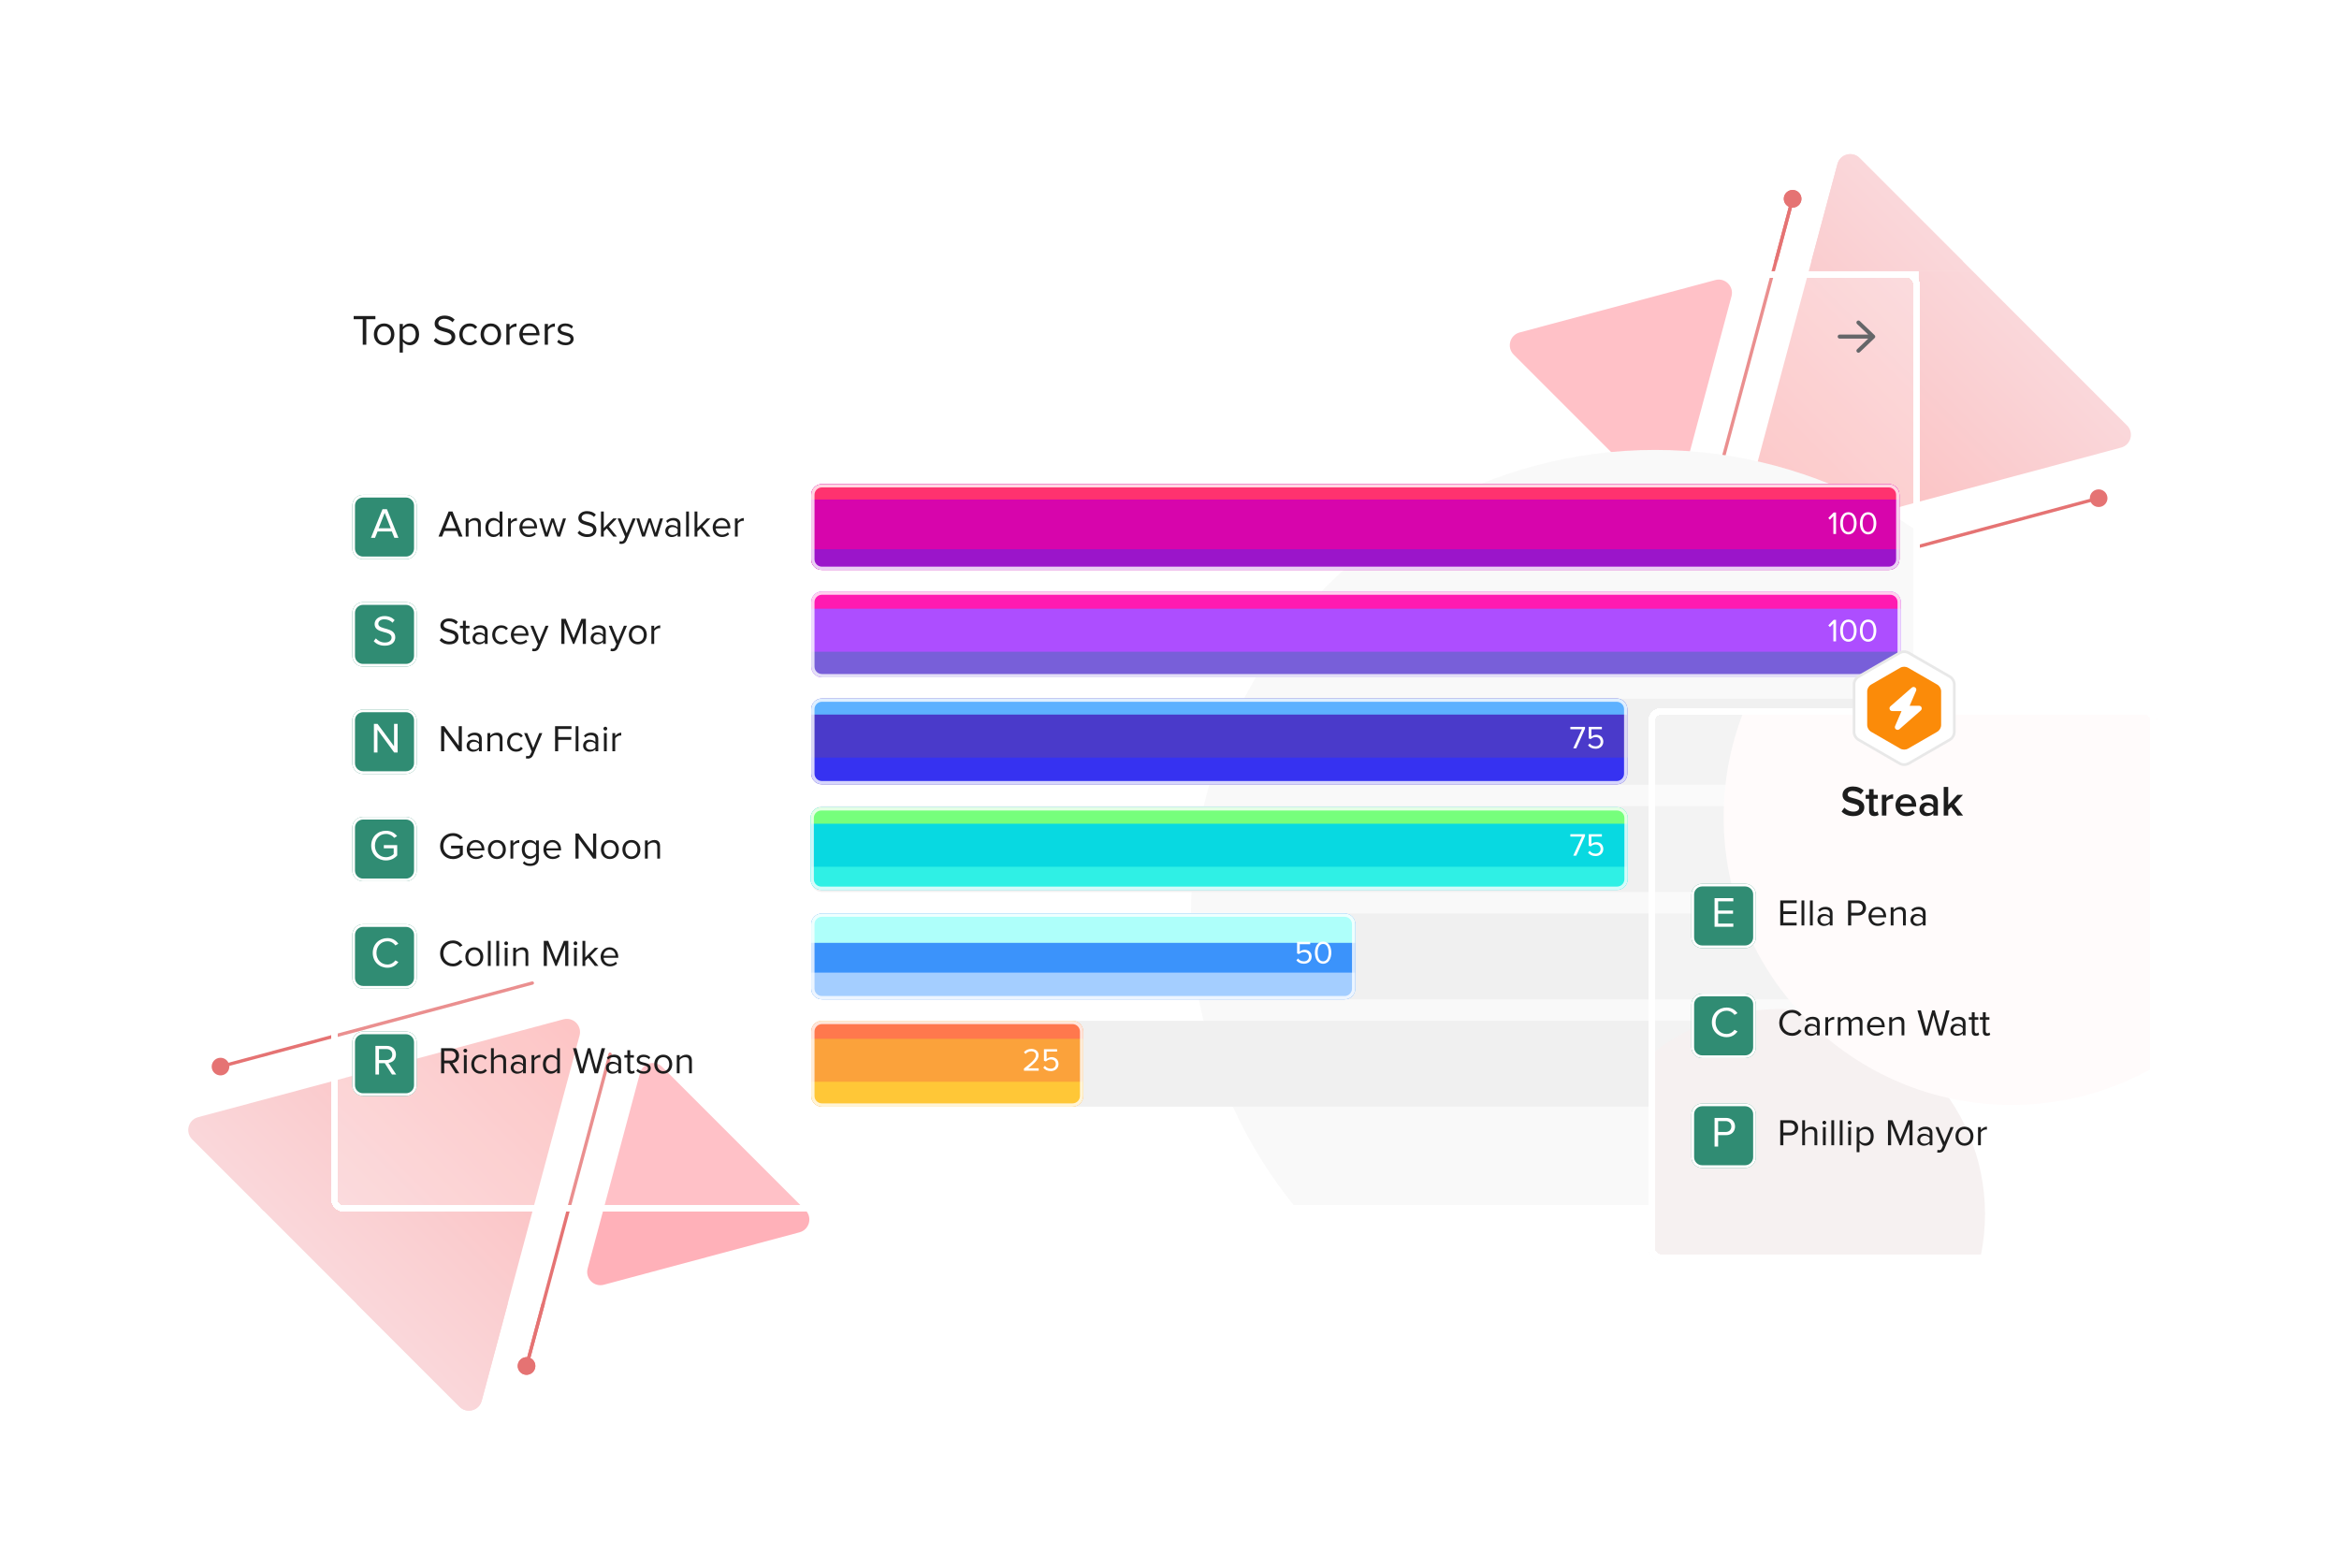 <svg width="707" height="474" viewBox="0 0 707 474" fill="none" xmlns="http://www.w3.org/2000/svg">
<g clip-path="url(#clip0_155_93120)">
<path d="M184.891 318.781C184.962 318.514 184.804 318.24 184.537 318.168C184.27 318.097 183.996 318.255 183.925 318.522L184.891 318.781ZM157.819 410.598C156.543 411.334 156.106 412.965 156.843 414.24C157.579 415.516 159.21 415.953 160.485 415.217C161.761 414.48 162.198 412.849 161.461 411.574C160.725 410.298 159.094 409.861 157.819 410.598ZM183.925 318.522L158.669 412.778L159.635 413.037L184.891 318.781L183.925 318.522Z" fill="#E57373"/>
<path d="M170.286 308.119C173.26 307.322 175.982 310.044 175.185 313.018L145.598 423.438C144.801 426.412 141.083 427.409 138.905 425.231L58.072 344.398C55.895 342.221 56.891 338.503 59.865 337.706L170.286 308.119Z" fill="url(#paint0_linear_155_93120)"/>
</g>
<g clip-path="url(#clip1_155_93120)">
<path d="M184.891 318.781C184.962 318.514 184.804 318.24 184.537 318.168C184.27 318.097 183.996 318.255 183.925 318.522L184.891 318.781ZM157.819 410.598C156.543 411.334 156.106 412.965 156.843 414.24C157.579 415.516 159.21 415.953 160.485 415.217C161.761 414.48 162.198 412.849 161.461 411.574C160.725 410.298 159.094 409.861 157.819 410.598ZM183.925 318.522L158.669 412.778L159.635 413.037L184.891 318.781L183.925 318.522Z" fill="#E57373"/>
<path d="M170.286 308.119C173.26 307.322 175.982 310.044 175.185 313.018L145.598 423.438C144.801 426.412 141.083 427.409 138.905 425.231L58.072 344.398C55.895 342.221 56.891 338.503 59.865 337.706L170.286 308.119Z" fill="url(#paint1_linear_155_93120)"/>
<path d="M193.473 324.301C194.27 321.327 197.988 320.331 200.166 322.508L243.466 365.809C245.643 367.986 244.647 371.704 241.673 372.501L182.523 388.35C179.549 389.147 176.827 386.425 177.624 383.451L193.473 324.301Z" fill="#FFB1B9"/>
</g>
<g clip-path="url(#clip2_155_93120)">
<path d="M161.037 297.634C161.304 297.563 161.462 297.289 161.391 297.022C161.319 296.755 161.045 296.597 160.778 296.668L161.037 297.634ZM67.985 320.098C66.71 319.361 65.079 319.798 64.343 321.074C63.606 322.349 64.043 323.98 65.319 324.717C66.594 325.453 68.225 325.016 68.961 323.74C69.698 322.465 69.261 320.834 67.985 320.098ZM160.778 296.668L66.522 321.924L66.781 322.89L161.037 297.634L160.778 296.668Z" fill="#E57373"/>
<path d="M170.286 308.119C173.26 307.322 175.982 310.044 175.185 313.018L145.598 423.438C144.801 426.412 141.083 427.409 138.905 425.231L58.072 344.398C55.895 342.221 56.891 338.503 59.865 337.706L170.286 308.119Z" fill="url(#paint2_linear_155_93120)"/>
</g>
<g filter="url(#filter0_f_155_93120)">
<g clip-path="url(#clip3_155_93120)">
<path d="M184.891 318.781C184.962 318.514 184.804 318.24 184.537 318.168C184.27 318.097 183.996 318.255 183.925 318.522L184.891 318.781ZM157.819 410.598C156.543 411.334 156.106 412.965 156.843 414.24C157.579 415.516 159.21 415.953 160.485 415.217C161.761 414.48 162.198 412.849 161.461 411.574C160.725 410.298 159.094 409.861 157.819 410.598ZM183.925 318.522L158.669 412.778L159.635 413.037L184.891 318.781L183.925 318.522Z" fill="#E57373"/>
<path d="M161.037 297.634C161.304 297.563 161.462 297.289 161.391 297.022C161.319 296.755 161.045 296.597 160.778 296.668L161.037 297.634ZM67.985 320.098C66.71 319.361 65.079 319.798 64.343 321.074C63.606 322.349 64.043 323.98 65.319 324.717C66.594 325.453 68.225 325.016 68.961 323.74C69.698 322.465 69.261 320.834 67.985 320.098ZM160.778 296.668L66.522 321.924L66.781 322.89L161.037 297.634L160.778 296.668Z" fill="#E57373"/>
<path d="M170.286 308.119C173.26 307.322 175.982 310.044 175.185 313.018L145.598 423.438C144.801 426.412 141.083 427.409 138.905 425.231L58.072 344.398C55.895 342.221 56.891 338.503 59.865 337.706L170.286 308.119Z" fill="url(#paint3_linear_155_93120)"/>
<path d="M193.473 324.301C194.27 321.327 197.988 320.331 200.166 322.508L243.466 365.809C245.643 367.986 244.647 371.704 241.673 372.501L182.523 388.35C179.549 389.147 176.827 386.425 177.624 383.451L193.473 324.301Z" fill="#FFB1B9"/>
</g>
</g>
<g clip-path="url(#clip4_155_93120)">
<path d="M516.109 154.219C516.038 154.486 516.196 154.76 516.463 154.832C516.73 154.903 517.004 154.745 517.075 154.478L516.109 154.219ZM543.182 62.402C544.457 61.666 544.894 60.035 544.158 58.76C543.421 57.484 541.79 57.047 540.515 57.783C539.239 58.52 538.802 60.151 539.539 61.426C540.275 62.702 541.906 63.139 543.182 62.402ZM517.075 154.478L542.331 60.222L541.365 59.964L516.109 154.219L517.075 154.478Z" fill="#E57373"/>
<path d="M530.714 164.881C527.74 165.678 525.018 162.956 525.815 159.982L555.402 49.562C556.199 46.587 559.917 45.591 562.095 47.769L642.928 128.602C645.105 130.779 644.109 134.497 641.135 135.294L530.714 164.881Z" fill="url(#paint4_linear_155_93120)"/>
</g>
<g clip-path="url(#clip5_155_93120)">
<path d="M516.109 154.219C516.038 154.486 516.196 154.76 516.463 154.832C516.73 154.903 517.004 154.745 517.075 154.478L516.109 154.219ZM543.182 62.402C544.457 61.666 544.894 60.035 544.158 58.76C543.421 57.484 541.79 57.047 540.515 57.783C539.239 58.52 538.802 60.151 539.539 61.426C540.275 62.702 541.906 63.139 543.182 62.402ZM517.075 154.478L542.331 60.222L541.365 59.964L516.109 154.219L517.075 154.478Z" fill="#E57373"/>
<path d="M530.714 164.881C527.74 165.678 525.018 162.956 525.815 159.982L555.402 49.562C556.199 46.587 559.917 45.591 562.095 47.769L642.928 128.602C645.105 130.779 644.109 134.497 641.135 135.294L530.714 164.881Z" fill="url(#paint5_linear_155_93120)"/>
</g>
<g clip-path="url(#clip6_155_93120)">
<path d="M539.963 175.366C539.696 175.437 539.538 175.711 539.609 175.978C539.681 176.245 539.955 176.403 540.222 176.332L539.963 175.366ZM633.015 152.902C634.29 153.639 635.921 153.202 636.658 151.926C637.394 150.651 636.957 149.02 635.681 148.283C634.406 147.547 632.775 147.984 632.039 149.26C631.302 150.535 631.739 152.166 633.015 152.902ZM540.222 176.332L634.478 151.076L634.219 150.11L539.963 175.366L540.222 176.332Z" fill="#E57373"/>
<path d="M530.714 164.881C527.74 165.678 525.018 162.956 525.815 159.982L555.402 49.562C556.199 46.587 559.917 45.591 562.095 47.769L642.928 128.602C645.105 130.779 644.109 134.497 641.135 135.294L530.714 164.881Z" fill="url(#paint6_linear_155_93120)"/>
</g>
<g filter="url(#filter1_f_155_93120)">
<g clip-path="url(#clip7_155_93120)">
<path d="M516.109 154.219C516.038 154.486 516.196 154.76 516.463 154.832C516.73 154.903 517.004 154.745 517.075 154.478L516.109 154.219ZM543.182 62.402C544.457 61.666 544.894 60.035 544.158 58.76C543.421 57.484 541.79 57.047 540.515 57.783C539.239 58.52 538.802 60.151 539.539 61.426C540.275 62.702 541.906 63.139 543.182 62.402ZM517.075 154.478L542.331 60.222L541.365 59.964L516.109 154.219L517.075 154.478Z" fill="#E57373"/>
<path d="M539.963 175.366C539.696 175.437 539.538 175.711 539.609 175.978C539.681 176.245 539.955 176.403 540.222 176.332L539.963 175.366ZM633.015 152.902C634.29 153.639 635.921 153.202 636.658 151.926C637.394 150.651 636.957 149.02 635.681 148.283C634.406 147.547 632.775 147.984 632.039 149.26C631.302 150.535 631.739 152.166 633.015 152.902ZM540.222 176.332L634.478 151.076L634.219 150.11L539.963 175.366L540.222 176.332Z" fill="#E57373"/>
<path d="M530.714 164.881C527.74 165.678 525.018 162.956 525.815 159.982L555.402 49.562C556.199 46.587 559.917 45.591 562.095 47.769L642.928 128.602C645.105 130.779 644.109 134.497 641.135 135.294L530.714 164.881Z" fill="url(#paint7_linear_155_93120)"/>
<path d="M507.527 148.699C506.73 151.673 503.012 152.669 500.835 150.492L457.534 107.191C455.357 105.014 456.353 101.296 459.327 100.499L518.477 84.65C521.451 83.853 524.173 86.575 523.376 89.549L507.527 148.699Z" fill="#FFB1B9"/>
</g>
</g>
<g filter="url(#filter2_d_155_93120)">
<g clip-path="url(#clip8_155_93120)">
<rect x="100" y="82.007" width="480.24" height="284.28" rx="3.68" fill="white" fill-opacity="0.2" shape-rendering="crispEdges"/>
<g filter="url(#filter3_f_155_93120)">
<circle cx="500.3" cy="276.3" r="140.3" fill="#F9F9F9"/>
</g>
<path d="M110.72 104.194H109.643V96.498H106.905V95.537H113.472V96.498H110.72V104.194ZM116.107 104.35C114.2 104.35 113.006 102.871 113.006 101.053C113.006 99.237 114.2 97.77 116.107 97.77C118.015 97.77 119.209 99.237 119.209 101.053C119.209 102.871 118.015 104.35 116.107 104.35ZM116.107 103.481C117.444 103.481 118.184 102.338 118.184 101.053C118.184 99.782 117.444 98.639 116.107 98.639C114.771 98.639 114.031 99.782 114.031 101.053C114.031 102.338 114.771 103.481 116.107 103.481ZM123.885 104.35C123.029 104.35 122.289 103.935 121.77 103.247V106.582H120.796V97.926H121.77V98.86C122.224 98.224 123.003 97.77 123.885 97.77C125.533 97.77 126.676 99.016 126.676 101.053C126.676 103.078 125.533 104.35 123.885 104.35ZM123.639 103.481C124.898 103.481 125.65 102.442 125.65 101.053C125.65 99.665 124.898 98.639 123.639 98.639C122.873 98.639 122.107 99.094 121.77 99.639V102.468C122.107 103.013 122.873 103.481 123.639 103.481ZM134.425 104.35C132.932 104.35 131.816 103.779 131.102 102.974L131.751 102.144C132.309 102.793 133.244 103.39 134.464 103.39C136.008 103.39 136.501 102.559 136.501 101.884C136.501 99.652 131.375 100.898 131.375 97.809C131.375 96.381 132.646 95.395 134.36 95.395C135.671 95.395 136.696 95.849 137.423 96.615L136.774 97.406C136.125 96.68 135.216 96.368 134.269 96.368C133.244 96.368 132.491 96.926 132.491 97.744C132.491 99.691 137.617 98.575 137.617 101.806C137.617 103.052 136.761 104.35 134.425 104.35ZM141.951 104.35C140.082 104.35 138.824 102.909 138.824 101.053C138.824 99.198 140.082 97.77 141.951 97.77C143.094 97.77 143.768 98.237 144.249 98.86L143.6 99.444C143.184 98.873 142.652 98.639 142.003 98.639C140.679 98.639 139.836 99.665 139.836 101.053C139.836 102.442 140.679 103.481 142.003 103.481C142.652 103.481 143.184 103.221 143.6 102.663L144.249 103.26C143.768 103.883 143.094 104.35 141.951 104.35ZM148.364 104.35C146.456 104.35 145.262 102.871 145.262 101.053C145.262 99.237 146.456 97.77 148.364 97.77C150.272 97.77 151.466 99.237 151.466 101.053C151.466 102.871 150.272 104.35 148.364 104.35ZM148.364 103.481C149.701 103.481 150.441 102.338 150.441 101.053C150.441 99.782 149.701 98.639 148.364 98.639C147.027 98.639 146.288 99.782 146.288 101.053C146.288 102.338 147.027 103.481 148.364 103.481ZM154.026 104.194H153.053V97.926H154.026V98.925C154.532 98.276 155.259 97.783 156.116 97.783V98.782C155.999 98.769 155.882 98.756 155.739 98.756C155.129 98.756 154.312 99.249 154.026 99.756V104.194ZM160.179 104.35C158.31 104.35 156.973 103.013 156.973 101.053C156.973 99.237 158.271 97.77 160.062 97.77C161.957 97.77 163.073 99.249 163.073 101.131V101.378H158.012C158.09 102.559 158.907 103.545 160.257 103.545C160.984 103.545 161.698 103.26 162.204 102.741L162.671 103.377C162.035 104 161.191 104.35 160.179 104.35ZM162.113 100.651C162.1 99.73 161.477 98.575 160.049 98.575C158.713 98.575 158.051 99.704 157.999 100.651H162.113ZM165.623 104.194H164.65V97.926H165.623V98.925C166.13 98.276 166.856 97.783 167.713 97.783V98.782C167.596 98.769 167.479 98.756 167.337 98.756C166.727 98.756 165.909 99.249 165.623 99.756V104.194ZM170.933 104.35C169.894 104.35 169.038 104.026 168.402 103.364L168.895 102.663C169.31 103.143 170.102 103.558 170.959 103.558C171.919 103.558 172.451 103.104 172.451 102.481C172.451 100.963 168.571 101.897 168.571 99.574C168.571 98.588 169.401 97.77 170.894 97.77C171.971 97.77 172.724 98.172 173.217 98.678L172.763 99.353C172.386 98.899 171.711 98.562 170.894 98.562C170.037 98.562 169.505 98.99 169.505 99.548C169.505 100.911 173.386 100.015 173.386 102.455C173.386 103.506 172.542 104.35 170.933 104.35Z" fill="#1D1D1D"/>
<path d="M566.625 102.197L562.163 106.455C561.91 106.683 561.53 106.683 561.301 106.43C561.073 106.176 561.073 105.796 561.327 105.568L564.698 102.349H556.079C555.725 102.349 555.471 102.095 555.471 101.74C555.471 101.411 555.725 101.132 556.079 101.132H564.698L561.327 97.938C561.073 97.71 561.073 97.304 561.301 97.076C561.53 96.823 561.935 96.823 562.163 97.051L566.625 101.309C566.751 101.436 566.827 101.588 566.827 101.74C566.827 101.918 566.751 102.07 566.625 102.197Z" fill="#656669"/>
<g clip-path="url(#clip9_155_93120)">
<path d="M106.489 152.824C106.489 151.032 107.942 149.579 109.734 149.579H122.713C124.505 149.579 125.957 151.032 125.957 152.824V165.802C125.957 167.594 124.505 169.047 122.713 169.047H109.734C107.942 169.047 106.489 167.594 106.489 165.802V152.824Z" fill="#308C73"/>
<path d="M120.432 162.578H119.199L118.434 160.644H114.125L113.359 162.578H112.126L115.617 153.921H116.954L120.432 162.578ZM118.122 159.697L116.279 155.025L114.449 159.697H118.122Z" fill="white"/>
</g>
<path d="M106.895 152.824C106.895 151.256 108.166 149.985 109.734 149.985H122.713C124.281 149.985 125.552 151.256 125.552 152.824V165.802C125.552 167.37 124.281 168.642 122.713 168.642H109.734C108.166 168.642 106.895 167.37 106.895 165.802V152.824Z" stroke="white" stroke-width="0.811"/>
<path d="M139.817 162.193H138.738L138.068 160.501H134.298L133.628 162.193H132.549L135.604 154.619H136.773L139.817 162.193ZM137.795 159.672L136.183 155.584L134.582 159.672H137.795ZM145.327 162.193H144.487V158.605C144.487 157.628 143.987 157.333 143.249 157.333C142.579 157.333 141.954 157.742 141.625 158.185V162.193H140.773V156.708H141.625V157.503C142.011 157.038 142.761 156.572 143.59 156.572C144.725 156.572 145.327 157.151 145.327 158.344V162.193ZM151.866 162.193H151.014V161.376C150.605 161.932 149.935 162.33 149.163 162.33C147.732 162.33 146.721 161.239 146.721 159.456C146.721 157.696 147.732 156.572 149.163 156.572C149.901 156.572 150.571 156.935 151.014 157.537V154.619H151.866V162.193ZM149.379 161.569C150.049 161.569 150.719 161.171 151.014 160.694V158.219C150.719 157.742 150.049 157.333 149.379 157.333C148.266 157.333 147.607 158.241 147.607 159.456C147.607 160.672 148.266 161.569 149.379 161.569ZM154.423 162.193H153.571V156.708H154.423V157.583C154.866 157.015 155.502 156.583 156.251 156.583V157.458C156.149 157.446 156.047 157.435 155.922 157.435C155.388 157.435 154.673 157.867 154.423 158.309V162.193ZM159.807 162.33C158.171 162.33 157.002 161.16 157.002 159.445C157.002 157.855 158.137 156.572 159.705 156.572C161.363 156.572 162.339 157.867 162.339 159.513V159.729H157.91C157.978 160.762 158.694 161.626 159.875 161.626C160.511 161.626 161.135 161.376 161.578 160.921L161.987 161.478C161.431 162.023 160.693 162.33 159.807 162.33ZM161.499 159.093C161.488 158.287 160.942 157.276 159.693 157.276C158.524 157.276 157.944 158.264 157.899 159.093H161.499ZM169.329 162.193H168.466L167.035 157.787L165.604 162.193H164.752L163.003 156.708H163.889L165.229 161.08L166.671 156.708H167.41L168.84 161.08L170.181 156.708H171.078L169.329 162.193ZM177.485 162.33C176.179 162.33 175.202 161.83 174.577 161.126L175.145 160.399C175.633 160.967 176.451 161.489 177.519 161.489C178.87 161.489 179.302 160.762 179.302 160.172C179.302 158.219 174.816 159.309 174.816 156.606C174.816 155.357 175.929 154.494 177.428 154.494C178.575 154.494 179.472 154.891 180.108 155.561L179.54 156.254C178.972 155.618 178.177 155.345 177.348 155.345C176.451 155.345 175.792 155.834 175.792 156.549C175.792 158.253 180.278 157.276 180.278 160.104C180.278 161.194 179.529 162.33 177.485 162.33ZM186.478 162.193H185.388L183.423 159.729L182.503 160.626V162.193H181.652V154.619H182.503V159.627L185.388 156.708H186.467L184.036 159.195L186.478 162.193ZM187.19 164.34L187.315 163.567C187.44 163.624 187.644 163.658 187.78 163.658C188.155 163.658 188.405 163.533 188.598 163.079L188.961 162.25L186.667 156.708H187.599L189.416 161.205L191.244 156.708H192.164L189.416 163.306C189.086 164.101 188.53 164.408 187.803 164.419C187.621 164.419 187.337 164.385 187.19 164.34ZM198.662 162.193H197.799L196.368 157.787L194.937 162.193H194.086L192.337 156.708H193.223L194.563 161.08L196.005 156.708H196.743L198.174 161.08L199.514 156.708H200.411L198.662 162.193ZM205.673 162.193H204.822V161.569C204.379 162.068 203.743 162.33 203.005 162.33C202.085 162.33 201.097 161.705 201.097 160.513C201.097 159.275 202.074 158.707 203.005 158.707C203.754 158.707 204.379 158.945 204.822 159.445V158.457C204.822 157.73 204.231 157.31 203.436 157.31C202.778 157.31 202.244 157.537 201.756 158.071L201.358 157.48C201.949 156.867 202.653 156.572 203.55 156.572C204.72 156.572 205.673 157.094 205.673 158.423V162.193ZM203.323 161.716C203.913 161.716 204.492 161.489 204.822 161.035V159.99C204.492 159.547 203.913 159.32 203.323 159.32C202.516 159.32 201.96 159.82 201.96 160.513C201.96 161.217 202.516 161.716 203.323 161.716ZM208.244 162.193H207.392V154.619H208.244V162.193ZM214.769 162.193H213.679L211.714 159.729L210.794 160.626V162.193H209.943V154.619H210.794V159.627L213.679 156.708H214.758L212.328 159.195L214.769 162.193ZM218.23 162.33C216.595 162.33 215.425 161.16 215.425 159.445C215.425 157.855 216.561 156.572 218.128 156.572C219.786 156.572 220.762 157.867 220.762 159.513V159.729H216.333C216.402 160.762 217.117 161.626 218.298 161.626C218.934 161.626 219.559 161.376 220.001 160.921L220.41 161.478C219.854 162.023 219.116 162.33 218.23 162.33ZM219.922 159.093C219.911 158.287 219.366 157.276 218.116 157.276C216.947 157.276 216.367 158.264 216.322 159.093H219.922ZM222.994 162.193H222.142V156.708H222.994V157.583C223.437 157.015 224.072 156.583 224.822 156.583V157.458C224.72 157.446 224.618 157.435 224.493 157.435C223.959 157.435 223.243 157.867 222.994 158.309V162.193Z" fill="#1D1D1D"/>
<g clip-path="url(#clip10_155_93120)">
<path d="M245.199 149.579C245.199 147.787 246.652 146.334 248.444 146.334H571.314C573.106 146.334 574.559 147.787 574.559 149.579V169.047C574.559 170.839 573.106 172.291 571.314 172.291H248.444C246.652 172.291 245.199 170.839 245.199 169.047V149.579Z" fill="#D705AC"/>
<rect x="245" y="146" width="330" height="26" fill="#D705AC"/>
<g filter="url(#filter4_f_155_93120)">
<rect x="176" y="166" width="427" height="24" fill="#9B15CA" style="mix-blend-mode:overlay"/>
</g>
<g filter="url(#filter5_f_155_93120)">
<rect x="176" y="136" width="427" height="15" fill="#FF326F" style="mix-blend-mode:overlay"/>
</g>
<path d="M554.97 161.413H554.162V155.982L553.121 157.091L552.634 156.595L554.26 154.92H554.97V161.413ZM558.707 161.53C556.926 161.53 556.225 159.749 556.225 158.172C556.225 156.585 556.926 154.823 558.707 154.823C560.478 154.823 561.189 156.585 561.189 158.172C561.189 159.749 560.478 161.53 558.707 161.53ZM558.707 160.81C559.943 160.81 560.362 159.466 560.362 158.172C560.362 156.877 559.943 155.543 558.707 155.543C557.471 155.543 557.052 156.877 557.052 158.172C557.052 159.466 557.471 160.81 558.707 160.81ZM564.667 161.53C562.886 161.53 562.185 159.749 562.185 158.172C562.185 156.585 562.886 154.823 564.667 154.823C566.439 154.823 567.149 156.585 567.149 158.172C567.149 159.749 566.439 161.53 564.667 161.53ZM564.667 160.81C565.903 160.81 566.322 159.466 566.322 158.172C566.322 156.877 565.903 155.543 564.667 155.543C563.431 155.543 563.012 156.877 563.012 158.172C563.012 159.466 563.431 160.81 564.667 160.81Z" fill="white"/>
</g>
<path d="M245.699 149.579C245.699 148.063 246.928 146.834 248.444 146.834H570.883C572.399 146.834 573.628 148.063 573.628 149.579V169.047C573.628 170.563 572.399 171.791 570.883 171.791H248.444C246.928 171.791 245.699 170.563 245.699 169.047V149.579Z" stroke="white" stroke-opacity="0.8"/>
<g clip-path="url(#clip11_155_93120)">
<path d="M106.489 185.271C106.489 183.479 107.942 182.026 109.734 182.026H122.713C124.505 182.026 125.957 183.479 125.957 185.271V198.25C125.957 200.042 124.505 201.494 122.713 201.494H109.734C107.942 201.494 106.489 200.042 106.489 198.25V185.271Z" fill="#308C73"/>
<path d="M116.285 195.181C114.792 195.181 113.676 194.61 112.962 193.805L113.611 192.975C114.169 193.624 115.104 194.221 116.324 194.221C117.868 194.221 118.362 193.39 118.362 192.715C118.362 190.483 113.235 191.729 113.235 188.64C113.235 187.212 114.507 186.226 116.22 186.226C117.531 186.226 118.556 186.68 119.283 187.446L118.634 188.238C117.985 187.511 117.077 187.199 116.129 187.199C115.104 187.199 114.351 187.757 114.351 188.575C114.351 190.522 119.478 189.406 119.478 192.637C119.478 193.883 118.621 195.181 116.285 195.181Z" fill="white"/>
</g>
<path d="M106.895 185.271C106.895 183.703 108.166 182.432 109.734 182.432H122.713C124.281 182.432 125.552 183.703 125.552 185.271V198.25C125.552 199.818 124.281 201.089 122.713 201.089H109.734C108.166 201.089 106.895 199.818 106.895 198.25V185.271Z" stroke="white" stroke-width="0.811"/>
<path d="M135.785 194.776C134.479 194.776 133.503 194.276 132.878 193.572L133.446 192.845C133.934 193.413 134.752 193.936 135.819 193.936C137.171 193.936 137.602 193.209 137.602 192.618C137.602 190.665 133.117 191.755 133.117 189.052C133.117 187.803 134.23 186.94 135.729 186.94C136.876 186.94 137.773 187.338 138.409 188.008L137.841 188.7C137.273 188.064 136.478 187.792 135.649 187.792C134.752 187.792 134.093 188.28 134.093 188.996C134.093 190.699 138.579 189.722 138.579 192.55C138.579 193.64 137.83 194.776 135.785 194.776ZM141.161 194.776C140.343 194.776 139.934 194.31 139.934 193.493V189.904H139.026V189.155H139.934V187.655H140.797V189.155H141.91V189.904H140.797V193.311C140.797 193.72 140.979 194.015 141.342 194.015C141.592 194.015 141.808 193.901 141.922 193.777L142.172 194.424C141.956 194.628 141.649 194.776 141.161 194.776ZM147.383 194.64H146.532V194.015C146.089 194.515 145.453 194.776 144.715 194.776C143.795 194.776 142.807 194.151 142.807 192.959C142.807 191.721 143.783 191.153 144.715 191.153C145.464 191.153 146.089 191.392 146.532 191.891V190.903C146.532 190.177 145.941 189.756 145.146 189.756C144.488 189.756 143.954 189.984 143.466 190.517L143.068 189.927C143.659 189.314 144.363 189.018 145.26 189.018C146.43 189.018 147.383 189.541 147.383 190.869V194.64ZM145.033 194.163C145.623 194.163 146.202 193.936 146.532 193.481V192.437C146.202 191.994 145.623 191.766 145.033 191.766C144.226 191.766 143.67 192.266 143.67 192.959C143.67 193.663 144.226 194.163 145.033 194.163ZM151.521 194.776C149.885 194.776 148.784 193.515 148.784 191.891C148.784 190.267 149.885 189.018 151.521 189.018C152.52 189.018 153.111 189.427 153.531 189.972L152.963 190.483C152.6 189.984 152.134 189.779 151.566 189.779C150.408 189.779 149.67 190.676 149.67 191.891C149.67 193.107 150.408 194.015 151.566 194.015C152.134 194.015 152.6 193.788 152.963 193.3L153.531 193.822C153.111 194.367 152.52 194.776 151.521 194.776ZM157.223 194.776C155.587 194.776 154.418 193.606 154.418 191.891C154.418 190.302 155.553 189.018 157.121 189.018C158.779 189.018 159.755 190.313 159.755 191.96V192.175H155.326C155.394 193.209 156.11 194.072 157.291 194.072C157.927 194.072 158.551 193.822 158.994 193.368L159.403 193.924C158.847 194.469 158.109 194.776 157.223 194.776ZM158.915 191.539C158.904 190.733 158.358 189.722 157.109 189.722C155.939 189.722 155.36 190.71 155.315 191.539H158.915ZM160.839 196.786L160.964 196.014C161.089 196.071 161.294 196.105 161.43 196.105C161.805 196.105 162.055 195.98 162.248 195.525L162.611 194.696L160.317 189.155H161.248L163.065 193.652L164.894 189.155H165.814L163.065 195.753C162.736 196.548 162.18 196.854 161.453 196.865C161.271 196.865 160.987 196.831 160.839 196.786ZM177.091 194.64H176.148V188.269L173.582 194.64H173.195L170.618 188.269V194.64H169.675V187.065H171.026L173.389 192.902L175.739 187.065H177.091V194.64ZM183.105 194.64H182.253V194.015C181.81 194.515 181.174 194.776 180.436 194.776C179.516 194.776 178.528 194.151 178.528 192.959C178.528 191.721 179.505 191.153 180.436 191.153C181.186 191.153 181.81 191.392 182.253 191.891V190.903C182.253 190.177 181.663 189.756 180.868 189.756C180.209 189.756 179.675 189.984 179.187 190.517L178.79 189.927C179.38 189.314 180.084 189.018 180.981 189.018C182.151 189.018 183.105 189.541 183.105 190.869V194.64ZM180.754 194.163C181.345 194.163 181.924 193.936 182.253 193.481V192.437C181.924 191.994 181.345 191.766 180.754 191.766C179.948 191.766 179.391 192.266 179.391 192.959C179.391 193.663 179.948 194.163 180.754 194.163ZM184.528 196.786L184.653 196.014C184.778 196.071 184.982 196.105 185.119 196.105C185.493 196.105 185.743 195.98 185.936 195.525L186.3 194.696L184.006 189.155H184.937L186.754 193.652L188.582 189.155H189.502L186.754 195.753C186.425 196.548 185.868 196.854 185.141 196.865C184.96 196.865 184.676 196.831 184.528 196.786ZM192.787 194.776C191.117 194.776 190.073 193.481 190.073 191.891C190.073 190.302 191.117 189.018 192.787 189.018C194.456 189.018 195.501 190.302 195.501 191.891C195.501 193.481 194.456 194.776 192.787 194.776ZM192.787 194.015C193.957 194.015 194.604 193.016 194.604 191.891C194.604 190.778 193.957 189.779 192.787 189.779C191.617 189.779 190.97 190.778 190.97 191.891C190.97 193.016 191.617 194.015 192.787 194.015ZM197.741 194.64H196.89V189.155H197.741V190.029C198.184 189.461 198.82 189.03 199.57 189.03V189.904C199.467 189.893 199.365 189.881 199.24 189.881C198.707 189.881 197.991 190.313 197.741 190.756V194.64Z" fill="#1D1D1D"/>
<path d="M245.699 182.026C245.699 180.51 246.928 179.281 248.444 179.281H570.883C572.399 179.281 573.628 180.51 573.628 182.026V201.494C573.628 203.01 572.399 204.239 570.883 204.239H248.444C246.928 204.239 245.699 203.01 245.699 201.494V182.026Z" stroke="white"/>
<g clip-path="url(#clip12_155_93120)">
<path d="M245.199 182.026C245.199 180.234 246.652 178.781 248.444 178.781H571.314C573.106 178.781 574.559 180.234 574.559 182.026V201.494C574.559 203.286 573.106 204.739 571.314 204.739H248.444C246.652 204.739 245.199 203.286 245.199 201.494V182.026Z" fill="#AD4EFF"/>
<g filter="url(#filter6_f_155_93120)">
<rect x="176" y="197" width="399" height="24" fill="#785FD9" style="mix-blend-mode:overlay"/>
</g>
<g filter="url(#filter7_f_155_93120)">
<rect x="176" y="171" width="427" height="13" fill="#FF1AB1" style="mix-blend-mode:overlay"/>
</g>
<path d="M554.97 193.86H554.162V188.429L553.121 189.538L552.634 189.042L554.26 187.368H554.97V193.86ZM558.707 193.977C556.926 193.977 556.225 192.196 556.225 190.619C556.225 189.032 556.926 187.27 558.707 187.27C560.478 187.27 561.189 189.032 561.189 190.619C561.189 192.196 560.478 193.977 558.707 193.977ZM558.707 193.257C559.943 193.257 560.362 191.914 560.362 190.619C560.362 189.324 559.943 187.991 558.707 187.991C557.471 187.991 557.052 189.324 557.052 190.619C557.052 191.914 557.471 193.257 558.707 193.257ZM564.667 193.977C562.886 193.977 562.185 192.196 562.185 190.619C562.185 189.032 562.886 187.27 564.667 187.27C566.439 187.27 567.149 189.032 567.149 190.619C567.149 192.196 566.439 193.977 564.667 193.977ZM564.667 193.257C565.903 193.257 566.322 191.914 566.322 190.619C566.322 189.324 565.903 187.991 564.667 187.991C563.431 187.991 563.012 189.324 563.012 190.619C563.012 191.914 563.431 193.257 564.667 193.257Z" fill="white"/>
</g>
<path d="M245.699 182.026C245.699 180.51 246.928 179.281 248.444 179.281H571.314C572.83 179.281 574.059 180.51 574.059 182.026V201.494C574.059 203.01 572.83 204.239 571.314 204.239H248.444C246.928 204.239 245.699 203.01 245.699 201.494V182.026Z" stroke="white" stroke-opacity="0.8"/>
<g clip-path="url(#clip13_155_93120)">
<path d="M106.489 217.718C106.489 215.926 107.942 214.474 109.734 214.474H122.713C124.505 214.474 125.957 215.926 125.957 217.718V230.697C125.957 232.489 124.505 233.942 122.713 233.942H109.734C107.942 233.942 106.489 232.489 106.489 230.697V217.718Z" fill="#308C73"/>
<path d="M120.186 227.473H119.147L114.099 220.568V227.473H113.021V218.816H114.125L119.108 225.578V218.816H120.186V227.473Z" fill="white"/>
</g>
<path d="M106.895 217.718C106.895 216.15 108.166 214.879 109.734 214.879H122.713C124.281 214.879 125.552 216.15 125.552 217.718V230.697C125.552 232.265 124.281 233.536 122.713 233.536H109.734C108.166 233.536 106.895 232.265 106.895 230.697V217.718Z" stroke="white" stroke-width="0.811"/>
<path d="M139.601 227.087H138.693L134.275 221.045V227.087H133.332V219.512H134.298L138.659 225.429V219.512H139.601V227.087ZM145.62 227.087H144.768V226.462C144.325 226.962 143.69 227.223 142.951 227.223C142.032 227.223 141.044 226.599 141.044 225.406C141.044 224.168 142.02 223.601 142.951 223.601C143.701 223.601 144.325 223.839 144.768 224.339V223.351C144.768 222.624 144.178 222.204 143.383 222.204C142.724 222.204 142.19 222.431 141.702 222.965L141.305 222.374C141.895 221.761 142.599 221.466 143.496 221.466C144.666 221.466 145.62 221.988 145.62 223.317V227.087ZM143.269 226.61C143.86 226.61 144.439 226.383 144.768 225.929V224.884C144.439 224.441 143.86 224.214 143.269 224.214C142.463 224.214 141.907 224.713 141.907 225.406C141.907 226.11 142.463 226.61 143.269 226.61ZM151.892 227.087H151.052V223.498C151.052 222.522 150.552 222.226 149.814 222.226C149.144 222.226 148.52 222.635 148.19 223.078V227.087H147.339V221.602H148.19V222.397C148.576 221.931 149.326 221.466 150.155 221.466C151.291 221.466 151.892 222.045 151.892 223.237V227.087ZM156.023 227.223C154.388 227.223 153.287 225.963 153.287 224.339C153.287 222.715 154.388 221.466 156.023 221.466C157.023 221.466 157.613 221.874 158.033 222.419L157.466 222.93C157.102 222.431 156.637 222.226 156.069 222.226C154.911 222.226 154.172 223.124 154.172 224.339C154.172 225.554 154.911 226.462 156.069 226.462C156.637 226.462 157.102 226.235 157.466 225.747L158.033 226.269C157.613 226.814 157.023 227.223 156.023 227.223ZM158.943 229.233L159.068 228.461C159.193 228.518 159.397 228.552 159.534 228.552C159.908 228.552 160.158 228.427 160.351 227.973L160.715 227.144L158.421 221.602H159.352L161.169 226.099L162.997 221.602H163.917L161.169 228.2C160.84 228.995 160.283 229.301 159.556 229.313C159.375 229.313 159.091 229.279 158.943 229.233ZM168.721 227.087H167.779V219.512H172.741V220.353H168.721V222.794H172.662V223.635H168.721V227.087ZM174.851 227.087H173.999V219.512H174.851V227.087ZM180.831 227.087H179.98V226.462C179.537 226.962 178.901 227.223 178.163 227.223C177.243 227.223 176.255 226.599 176.255 225.406C176.255 224.168 177.232 223.601 178.163 223.601C178.912 223.601 179.537 223.839 179.98 224.339V223.351C179.98 222.624 179.389 222.204 178.594 222.204C177.936 222.204 177.402 222.431 176.914 222.965L176.516 222.374C177.107 221.761 177.811 221.466 178.708 221.466C179.878 221.466 180.831 221.988 180.831 223.317V227.087ZM178.481 226.61C179.071 226.61 179.65 226.383 179.98 225.929V224.884C179.65 224.441 179.071 224.214 178.481 224.214C177.674 224.214 177.118 224.713 177.118 225.406C177.118 226.11 177.674 226.61 178.481 226.61ZM182.981 220.818C182.663 220.818 182.402 220.568 182.402 220.25C182.402 219.932 182.663 219.671 182.981 219.671C183.299 219.671 183.549 219.932 183.549 220.25C183.549 220.568 183.299 220.818 182.981 220.818ZM183.402 227.087H182.55V221.602H183.402V227.087ZM185.952 227.087H185.101V221.602H185.952V222.476C186.395 221.908 187.031 221.477 187.781 221.477V222.351C187.679 222.34 187.576 222.329 187.451 222.329C186.918 222.329 186.202 222.76 185.952 223.203V227.087Z" fill="#1D1D1D"/>
<path d="M245.199 214.473C245.199 212.681 246.652 211.229 248.444 211.229H570.883C572.675 211.229 574.128 212.681 574.128 214.473V233.941C574.128 235.733 572.675 237.186 570.883 237.186H248.444C246.652 237.186 245.199 235.733 245.199 233.941V214.473Z" fill="#F0F0F0"/>
<g clip-path="url(#clip14_155_93120)">
<path d="M245.199 214.375C245.199 212.583 246.652 211.13 248.444 211.13H488.651C490.443 211.13 491.896 212.583 491.896 214.375V233.843C491.896 235.635 490.443 237.087 488.651 237.087H248.444C246.652 237.087 245.199 235.635 245.199 233.843V214.375Z" fill="#4A3ACA"/>
<g filter="url(#filter8_f_155_93120)">
<rect x="176" y="229" width="399" height="24" fill="#3632F1" style="mix-blend-mode:overlay"/>
</g>
<g filter="url(#filter9_f_155_93120)">
<rect x="176" y="205" width="427" height="11" fill="#5DB1FF" style="mix-blend-mode:overlay"/>
</g>
<path d="M476.439 226.208H475.544L478.162 220.436H474.668V219.715H479.097V220.27L476.439 226.208ZM482.306 226.325C481.215 226.325 480.505 225.926 480.018 225.283L480.515 224.738C480.943 225.293 481.517 225.604 482.306 225.604C483.191 225.604 483.805 225.001 483.805 224.213C483.805 223.356 483.191 222.811 482.315 222.811C481.751 222.811 481.254 222.996 480.816 223.414L480.223 223.21V219.715H484.194V220.436H481.03V222.694C481.352 222.383 481.897 222.11 482.549 222.11C483.639 222.11 484.622 222.84 484.622 224.183C484.622 225.497 483.61 226.325 482.306 226.325Z" fill="white"/>
</g>
<path d="M245.699 214.375C245.699 212.859 246.928 211.63 248.444 211.63H488.651C490.167 211.63 491.396 212.859 491.396 214.375V233.843C491.396 235.358 490.167 236.587 488.651 236.587H248.444C246.928 236.587 245.699 235.358 245.699 233.843V214.375Z" stroke="white" stroke-opacity="0.8"/>
<g clip-path="url(#clip15_155_93120)">
<path d="M106.489 250.165C106.489 248.373 107.942 246.92 109.734 246.92H122.713C124.505 246.92 125.957 248.373 125.957 250.165V263.143C125.957 264.935 124.505 266.388 122.713 266.388H109.734C107.942 266.388 106.489 264.935 106.489 263.143V250.165Z" fill="#308C73"/>
<path d="M116.663 260.088C114.197 260.088 112.211 258.284 112.211 255.597C112.211 252.897 114.197 251.119 116.663 251.119C118.207 251.119 119.272 251.794 120.024 252.729L119.168 253.274C118.623 252.573 117.701 252.08 116.663 252.08C114.768 252.08 113.327 253.52 113.327 255.597C113.327 257.648 114.768 259.114 116.663 259.114C117.701 259.114 118.558 258.621 118.999 258.18V256.428H116.014V255.467H120.063V258.582C119.259 259.491 118.078 260.088 116.663 260.088Z" fill="white"/>
</g>
<path d="M106.895 250.165C106.895 248.597 108.166 247.326 109.734 247.326H122.713C124.281 247.326 125.552 248.597 125.552 250.165V263.143C125.552 264.711 124.281 265.982 122.713 265.982H109.734C108.166 265.982 106.895 264.711 106.895 263.143V250.165Z" stroke="white" stroke-width="0.811"/>
<path d="M136.921 259.681C134.764 259.681 133.026 258.102 133.026 255.752C133.026 253.389 134.764 251.834 136.921 251.834C138.273 251.834 139.204 252.424 139.863 253.242L139.113 253.719C138.636 253.106 137.83 252.674 136.921 252.674C135.263 252.674 134.003 253.935 134.003 255.752C134.003 257.546 135.263 258.829 136.921 258.829C137.83 258.829 138.579 258.398 138.965 258.011V256.478H136.353V255.638H139.897V258.363C139.193 259.158 138.159 259.681 136.921 259.681ZM143.882 259.669C142.246 259.669 141.076 258.5 141.076 256.785C141.076 255.195 142.212 253.912 143.779 253.912C145.437 253.912 146.414 255.206 146.414 256.853V257.069H141.985C142.053 258.102 142.769 258.965 143.95 258.965C144.586 258.965 145.21 258.716 145.653 258.261L146.062 258.818C145.505 259.363 144.767 259.669 143.882 259.669ZM145.574 256.433C145.562 255.627 145.017 254.616 143.768 254.616C142.598 254.616 142.019 255.604 141.974 256.433H145.574ZM150.19 259.669C148.52 259.669 147.476 258.375 147.476 256.785C147.476 255.195 148.52 253.912 150.19 253.912C151.859 253.912 152.904 255.195 152.904 256.785C152.904 258.375 151.859 259.669 150.19 259.669ZM150.19 258.909C151.359 258.909 152.007 257.909 152.007 256.785C152.007 255.672 151.359 254.673 150.19 254.673C149.02 254.673 148.373 255.672 148.373 256.785C148.373 257.909 149.02 258.909 150.19 258.909ZM155.144 259.533H154.292V254.048H155.144V254.923C155.587 254.355 156.223 253.923 156.972 253.923V254.798C156.87 254.786 156.768 254.775 156.643 254.775C156.109 254.775 155.394 255.206 155.144 255.649V259.533ZM160.244 261.759C159.324 261.759 158.688 261.577 158.029 260.93L158.461 260.317C158.915 260.851 159.46 261.055 160.244 261.055C161.152 261.055 162.016 260.612 162.016 259.454V258.625C161.607 259.181 160.937 259.601 160.164 259.601C158.734 259.601 157.723 258.534 157.723 256.762C157.723 255.002 158.722 253.912 160.164 253.912C160.903 253.912 161.573 254.275 162.016 254.877V254.048H162.867V259.454C162.867 261.191 161.584 261.759 160.244 261.759ZM160.38 258.84C161.05 258.84 161.709 258.432 162.016 257.955V255.547C161.709 255.082 161.05 254.673 160.38 254.673C159.267 254.673 158.609 255.547 158.609 256.762C158.609 257.966 159.267 258.84 160.38 258.84ZM167.06 259.669C165.425 259.669 164.255 258.5 164.255 256.785C164.255 255.195 165.391 253.912 166.958 253.912C168.616 253.912 169.592 255.206 169.592 256.853V257.069H165.163C165.232 258.102 165.947 258.965 167.128 258.965C167.764 258.965 168.389 258.716 168.832 258.261L169.24 258.818C168.684 259.363 167.946 259.669 167.06 259.669ZM168.752 256.433C168.741 255.627 168.196 254.616 166.946 254.616C165.777 254.616 165.198 255.604 165.152 256.433H168.752ZM180.214 259.533H179.305L174.888 253.492V259.533H173.945V251.959H174.91L179.271 257.875V251.959H180.214V259.533ZM184.347 259.669C182.678 259.669 181.633 258.375 181.633 256.785C181.633 255.195 182.678 253.912 184.347 253.912C186.017 253.912 187.062 255.195 187.062 256.785C187.062 258.375 186.017 259.669 184.347 259.669ZM184.347 258.909C185.517 258.909 186.164 257.909 186.164 256.785C186.164 255.672 185.517 254.673 184.347 254.673C183.178 254.673 182.53 255.672 182.53 256.785C182.53 257.909 183.178 258.909 184.347 258.909ZM190.846 259.669C189.177 259.669 188.132 258.375 188.132 256.785C188.132 255.195 189.177 253.912 190.846 253.912C192.516 253.912 193.561 255.195 193.561 256.785C193.561 258.375 192.516 259.669 190.846 259.669ZM190.846 258.909C192.016 258.909 192.663 257.909 192.663 256.785C192.663 255.672 192.016 254.673 190.846 254.673C189.677 254.673 189.029 255.672 189.029 256.785C189.029 257.909 189.677 258.909 190.846 258.909ZM199.503 259.533H198.663V255.945C198.663 254.968 198.163 254.673 197.425 254.673C196.755 254.673 196.13 255.082 195.801 255.524V259.533H194.949V254.048H195.801V254.843C196.187 254.377 196.936 253.912 197.765 253.912C198.901 253.912 199.503 254.491 199.503 255.683V259.533Z" fill="#1D1D1D"/>
<path d="M245.199 246.919C245.199 245.127 246.652 243.675 248.444 243.675H570.883C572.675 243.675 574.128 245.127 574.128 246.919V266.388C574.128 268.179 572.675 269.632 570.883 269.632H248.444C246.652 269.632 245.199 268.179 245.199 266.388V246.919Z" fill="#F0F0F0"/>
<g clip-path="url(#clip16_155_93120)">
<path d="M245 247.245C245 245.453 246.453 244 248.245 244H488.755C490.547 244 492 245.453 492 247.245V265.755C492 267.547 490.547 269 488.755 269H248.245C246.453 269 245 267.547 245 265.755V247.245Z" fill="#08D9E1"/>
<g filter="url(#filter10_f_155_93120)">
<rect x="176" y="262" width="399" height="24" fill="#2FF0E5" style="mix-blend-mode:overlay"/>
</g>
<g filter="url(#filter11_f_155_93120)">
<rect x="176" y="237" width="427" height="12" fill="#76FF7C" style="mix-blend-mode:overlay"/>
</g>
<path d="M476.44 258.654H475.544L478.163 252.882H474.668V252.162H479.097V252.717L476.44 258.654ZM482.306 258.771C481.216 258.771 480.505 258.372 480.018 257.73L480.515 257.184C480.943 257.739 481.517 258.051 482.306 258.051C483.192 258.051 483.805 257.447 483.805 256.659C483.805 255.802 483.192 255.257 482.316 255.257C481.751 255.257 481.255 255.442 480.817 255.861L480.223 255.656V252.162H484.194V252.882H481.031V255.14C481.352 254.829 481.897 254.556 482.549 254.556C483.639 254.556 484.623 255.286 484.623 256.63C484.623 257.944 483.61 258.771 482.306 258.771Z" fill="white"/>
</g>
<path d="M245.5 247.245C245.5 245.729 246.729 244.5 248.245 244.5H488.755C490.271 244.5 491.5 245.729 491.5 247.245V265.755C491.5 267.271 490.271 268.5 488.755 268.5H248.245C246.729 268.5 245.5 267.271 245.5 265.755V247.245Z" stroke="white" stroke-opacity="0.8"/>
<g clip-path="url(#clip17_155_93120)">
<path d="M106.489 282.612C106.489 280.82 107.942 279.367 109.734 279.367H122.713C124.505 279.367 125.957 280.82 125.957 282.612V295.591C125.957 297.383 124.505 298.835 122.713 298.835H109.734C107.942 298.835 106.489 297.383 106.489 295.591V282.612Z" fill="#308C73"/>
<path d="M117.123 292.522C114.631 292.522 112.671 290.705 112.671 288.044C112.671 285.384 114.631 283.567 117.123 283.567C118.654 283.567 119.719 284.293 120.406 285.28L119.511 285.786C119.018 285.046 118.109 284.527 117.123 284.527C115.228 284.527 113.787 285.968 113.787 288.044C113.787 290.095 115.228 291.562 117.123 291.562C118.109 291.562 119.018 291.029 119.511 290.303L120.419 290.796C119.693 291.795 118.654 292.522 117.123 292.522Z" fill="white"/>
</g>
<path d="M106.895 282.612C106.895 281.044 108.166 279.773 109.734 279.773H122.713C124.281 279.773 125.552 281.044 125.552 282.612V295.591C125.552 297.159 124.281 298.43 122.713 298.43H109.734C108.166 298.43 106.895 297.159 106.895 295.591V282.612Z" stroke="white" stroke-width="0.811"/>
<path d="M136.921 292.117C134.741 292.117 133.026 290.527 133.026 288.199C133.026 285.871 134.741 284.281 136.921 284.281C138.261 284.281 139.193 284.917 139.794 285.78L139.011 286.223C138.579 285.575 137.784 285.121 136.921 285.121C135.263 285.121 134.003 286.382 134.003 288.199C134.003 289.993 135.263 291.276 136.921 291.276C137.784 291.276 138.579 290.811 139.011 290.175L139.806 290.606C139.17 291.481 138.261 292.117 136.921 292.117ZM143.369 292.117C141.7 292.117 140.655 290.822 140.655 289.232C140.655 287.642 141.7 286.359 143.369 286.359C145.039 286.359 146.083 287.642 146.083 289.232C146.083 290.822 145.039 292.117 143.369 292.117ZM143.369 291.356C144.539 291.356 145.186 290.357 145.186 289.232C145.186 288.119 144.539 287.12 143.369 287.12C142.2 287.12 141.552 288.119 141.552 289.232C141.552 290.357 142.2 291.356 143.369 291.356ZM148.324 291.98H147.472V284.406H148.324V291.98ZM150.874 291.98H150.023V284.406H150.874V291.98ZM153.005 285.712C152.687 285.712 152.426 285.462 152.426 285.144C152.426 284.826 152.687 284.565 153.005 284.565C153.323 284.565 153.573 284.826 153.573 285.144C153.573 285.462 153.323 285.712 153.005 285.712ZM153.425 291.98H152.573V286.495H153.425V291.98ZM159.678 291.98H158.838V288.392C158.838 287.415 158.338 287.12 157.6 287.12C156.93 287.12 156.305 287.529 155.976 287.972V291.98H155.124V286.495H155.976V287.29C156.362 286.825 157.111 286.359 157.94 286.359C159.076 286.359 159.678 286.938 159.678 288.131V291.98ZM171.779 291.98H170.836V285.61L168.27 291.98H167.884L165.306 285.61V291.98H164.363V284.406H165.714L168.077 290.243L170.427 284.406H171.779V291.98ZM173.943 285.712C173.625 285.712 173.364 285.462 173.364 285.144C173.364 284.826 173.625 284.565 173.943 284.565C174.261 284.565 174.511 284.826 174.511 285.144C174.511 285.462 174.261 285.712 173.943 285.712ZM174.363 291.98H173.512V286.495H174.363V291.98ZM180.889 291.98H179.799L177.834 289.516L176.914 290.413V291.98H176.062V284.406H176.914V289.414L179.799 286.495H180.877L178.447 288.982L180.889 291.98ZM184.35 292.117C182.714 292.117 181.545 290.947 181.545 289.232C181.545 287.642 182.68 286.359 184.247 286.359C185.905 286.359 186.882 287.654 186.882 289.3V289.516H182.453C182.521 290.55 183.237 291.413 184.418 291.413C185.054 291.413 185.678 291.163 186.121 290.709L186.53 291.265C185.974 291.81 185.235 292.117 184.35 292.117ZM186.042 288.88C186.03 288.074 185.485 287.063 184.236 287.063C183.066 287.063 182.487 288.051 182.442 288.88H186.042Z" fill="#1D1D1D"/>
<path d="M245.199 279.366C245.199 277.574 246.652 276.121 248.444 276.121H570.883C572.675 276.121 574.128 277.574 574.128 279.366V298.834C574.128 300.626 572.675 302.078 570.883 302.078H248.444C246.652 302.078 245.199 300.626 245.199 298.834V279.366Z" fill="#F0F0F0"/>
<g clip-path="url(#clip18_155_93120)">
<path d="M245.199 279.366C245.199 277.574 246.652 276.121 248.444 276.121H406.419C408.211 276.121 409.664 277.574 409.664 279.366V298.834C409.664 300.626 408.211 302.078 406.419 302.078H248.444C246.652 302.078 245.199 300.626 245.199 298.834V279.366Z" fill="#3B93FB"/>
<g filter="url(#filter12_f_155_93120)">
<rect x="176" y="294" width="399" height="24" fill="#A4CEFF" style="mix-blend-mode:overlay"/>
</g>
<g filter="url(#filter13_f_155_93120)">
<rect x="176" y="273" width="427" height="12" fill="#AEFFFA" style="mix-blend-mode:overlay"/>
</g>
<path d="M394.144 291.317C393.054 291.317 392.343 290.918 391.857 290.275L392.353 289.73C392.781 290.285 393.356 290.597 394.144 290.597C395.03 290.597 395.643 289.993 395.643 289.205C395.643 288.348 395.03 287.803 394.154 287.803C393.589 287.803 393.093 287.988 392.655 288.407L392.061 288.202V284.708H396.032V285.428H392.869V287.686C393.19 287.375 393.735 287.102 394.387 287.102C395.478 287.102 396.461 287.832 396.461 289.176C396.461 290.49 395.448 291.317 394.144 291.317ZM399.934 291.317C398.153 291.317 397.452 289.536 397.452 287.959C397.452 286.372 398.153 284.61 399.934 284.61C401.706 284.61 402.416 286.372 402.416 287.959C402.416 289.536 401.706 291.317 399.934 291.317ZM399.934 290.597C401.17 290.597 401.589 289.253 401.589 287.959C401.589 286.664 401.17 285.331 399.934 285.331C398.698 285.331 398.279 286.664 398.279 287.959C398.279 289.253 398.698 290.597 399.934 290.597Z" fill="white"/>
</g>
<path d="M245.699 279.366C245.699 277.85 246.928 276.621 248.444 276.621H406.419C407.935 276.621 409.164 277.85 409.164 279.366V298.834C409.164 300.35 407.935 301.578 406.419 301.578H248.444C246.928 301.578 245.699 300.35 245.699 298.834V279.366Z" stroke="white" stroke-opacity="0.8"/>
<g clip-path="url(#clip19_155_93120)">
<path d="M106.489 315.057C106.489 313.265 107.942 311.812 109.734 311.812H122.713C124.505 311.812 125.957 313.265 125.957 315.057V328.036C125.957 329.828 124.505 331.281 122.713 331.281H109.734C107.942 331.281 106.489 329.828 106.489 328.036V315.057Z" fill="#308C73"/>
<path d="M119.763 324.812H118.491L116.298 321.372H114.559V324.812H113.482V316.155H116.96C118.543 316.155 119.686 317.167 119.686 318.763C119.686 320.321 118.608 321.177 117.427 321.281L119.763 324.812ZM116.83 320.425C117.856 320.425 118.569 319.737 118.569 318.763C118.569 317.777 117.856 317.115 116.83 317.115H114.559V320.425H116.83Z" fill="white"/>
</g>
<path d="M106.895 315.057C106.895 313.489 108.166 312.218 109.734 312.218H122.713C124.281 312.218 125.552 313.489 125.552 315.057V328.036C125.552 329.604 124.281 330.875 122.713 330.875H109.734C108.166 330.875 106.895 329.604 106.895 328.036V315.057Z" stroke="white" stroke-width="0.811"/>
<path d="M138.829 324.427H137.716L135.797 321.417H134.275V324.427H133.333V316.852H136.376C137.762 316.852 138.761 317.738 138.761 319.135C138.761 320.497 137.818 321.247 136.785 321.338L138.829 324.427ZM136.263 320.588C137.16 320.588 137.784 319.986 137.784 319.135C137.784 318.272 137.16 317.692 136.263 317.692H134.275V320.588H136.263ZM140.65 318.158C140.332 318.158 140.071 317.908 140.071 317.59C140.071 317.272 140.332 317.011 140.65 317.011C140.968 317.011 141.218 317.272 141.218 317.59C141.218 317.908 140.968 318.158 140.65 318.158ZM141.071 324.427H140.219V318.942H141.071V324.427ZM145.189 324.563C143.553 324.563 142.452 323.302 142.452 321.679C142.452 320.055 143.553 318.805 145.189 318.805C146.188 318.805 146.778 319.214 147.199 319.759L146.631 320.27C146.267 319.771 145.802 319.566 145.234 319.566C144.076 319.566 143.337 320.463 143.337 321.679C143.337 322.894 144.076 323.802 145.234 323.802C145.802 323.802 146.267 323.575 146.631 323.087L147.199 323.609C146.778 324.154 146.188 324.563 145.189 324.563ZM152.969 324.427H152.117V320.815C152.117 319.839 151.629 319.566 150.879 319.566C150.22 319.566 149.585 319.975 149.267 320.418V324.427H148.415V316.852H149.267V319.737C149.641 319.271 150.391 318.805 151.22 318.805C152.367 318.805 152.969 319.362 152.969 320.554V324.427ZM158.951 324.427H158.099V323.802C157.656 324.302 157.02 324.563 156.282 324.563C155.362 324.563 154.374 323.938 154.374 322.746C154.374 321.508 155.351 320.94 156.282 320.94C157.032 320.94 157.656 321.179 158.099 321.679V320.691C158.099 319.964 157.509 319.544 156.714 319.544C156.055 319.544 155.521 319.771 155.033 320.304L154.635 319.714C155.226 319.101 155.93 318.805 156.827 318.805C157.997 318.805 158.951 319.328 158.951 320.656V324.427ZM156.6 323.95C157.191 323.95 157.77 323.723 158.099 323.268V322.224C157.77 321.781 157.191 321.554 156.6 321.554C155.794 321.554 155.237 322.053 155.237 322.746C155.237 323.45 155.794 323.95 156.6 323.95ZM161.521 324.427H160.669V318.942H161.521V319.816C161.964 319.248 162.6 318.817 163.349 318.817V319.691C163.247 319.68 163.145 319.668 163.02 319.668C162.486 319.668 161.771 320.1 161.521 320.543V324.427ZM169.244 324.427H168.392V323.609C167.984 324.166 167.314 324.563 166.541 324.563C165.11 324.563 164.1 323.473 164.1 321.69C164.1 319.93 165.11 318.805 166.541 318.805C167.28 318.805 167.95 319.169 168.392 319.771V316.852H169.244V324.427ZM166.757 323.802C167.427 323.802 168.097 323.405 168.392 322.928V320.452C168.097 319.975 167.427 319.566 166.757 319.566C165.644 319.566 164.986 320.475 164.986 321.69C164.986 322.905 165.644 323.802 166.757 323.802ZM180.737 324.427H179.715L178.045 318.317L176.376 324.427H175.354L173.196 316.852H174.241L175.922 323.166L177.659 316.852H178.443L180.18 323.166L181.85 316.852H182.906L180.737 324.427ZM187.741 324.427H186.889V323.802C186.446 324.302 185.81 324.563 185.072 324.563C184.152 324.563 183.164 323.938 183.164 322.746C183.164 321.508 184.141 320.94 185.072 320.94C185.822 320.94 186.446 321.179 186.889 321.679V320.691C186.889 319.964 186.299 319.544 185.504 319.544C184.845 319.544 184.311 319.771 183.823 320.304L183.425 319.714C184.016 319.101 184.72 318.805 185.617 318.805C186.787 318.805 187.741 319.328 187.741 320.656V324.427ZM185.39 323.95C185.981 323.95 186.56 323.723 186.889 323.268V322.224C186.56 321.781 185.981 321.554 185.39 321.554C184.584 321.554 184.027 322.053 184.027 322.746C184.027 323.45 184.584 323.95 185.39 323.95ZM190.856 324.563C190.039 324.563 189.63 324.097 189.63 323.28V319.691H188.721V318.942H189.63V317.443H190.493V318.942H191.606V319.691H190.493V323.098C190.493 323.507 190.674 323.802 191.038 323.802C191.288 323.802 191.503 323.689 191.617 323.564L191.867 324.211C191.651 324.415 191.345 324.563 190.856 324.563ZM194.546 324.563C193.638 324.563 192.888 324.279 192.332 323.7L192.763 323.087C193.127 323.507 193.82 323.87 194.569 323.87C195.409 323.87 195.875 323.473 195.875 322.928C195.875 321.599 192.48 322.417 192.48 320.384C192.48 319.521 193.206 318.805 194.512 318.805C195.455 318.805 196.114 319.157 196.545 319.6L196.148 320.191C195.818 319.793 195.228 319.498 194.512 319.498C193.763 319.498 193.297 319.873 193.297 320.361C193.297 321.554 196.693 320.77 196.693 322.905C196.693 323.825 195.955 324.563 194.546 324.563ZM200.473 324.563C198.803 324.563 197.758 323.268 197.758 321.679C197.758 320.089 198.803 318.805 200.473 318.805C202.142 318.805 203.187 320.089 203.187 321.679C203.187 323.268 202.142 324.563 200.473 324.563ZM200.473 323.802C201.642 323.802 202.29 322.803 202.29 321.679C202.29 320.566 201.642 319.566 200.473 319.566C199.303 319.566 198.656 320.566 198.656 321.679C198.656 322.803 199.303 323.802 200.473 323.802ZM209.129 324.427H208.289V320.838C208.289 319.862 207.789 319.566 207.051 319.566C206.381 319.566 205.756 319.975 205.427 320.418V324.427H204.575V318.942H205.427V319.737C205.813 319.271 206.563 318.805 207.392 318.805C208.527 318.805 209.129 319.385 209.129 320.577V324.427Z" fill="#1D1D1D"/>
<path d="M245.199 311.812C245.199 310.02 246.652 308.567 248.444 308.567H570.883C572.675 308.567 574.128 310.02 574.128 311.812V331.28C574.128 333.072 572.675 334.525 570.883 334.525H248.444C246.652 334.525 245.199 333.072 245.199 331.28V311.812Z" fill="#F0F0F0"/>
<g clip-path="url(#clip20_155_93120)">
<path d="M245.199 311.812C245.199 310.02 246.652 308.567 248.444 308.567H324.187C325.979 308.567 327.432 310.02 327.432 311.812V331.28C327.432 333.072 325.979 334.525 324.187 334.525H248.444C246.652 334.525 245.199 333.072 245.199 331.28V311.812Z" fill="#FBA23B"/>
<g filter="url(#filter14_f_155_93120)">
<rect x="176" y="327" width="399" height="24" fill="#FFC737" style="mix-blend-mode:overlay"/>
</g>
<g filter="url(#filter15_f_155_93120)">
<rect x="176" y="309" width="427" height="5" fill="#FF784D" style="mix-blend-mode:overlay"/>
</g>
<path d="M313.966 323.646H309.508V322.994C311.844 321.164 313.119 320.084 313.119 318.964C313.119 318.127 312.428 317.777 311.756 317.777C310.978 317.777 310.374 318.108 309.994 318.595L309.498 318.079C309.994 317.417 310.841 317.057 311.756 317.057C312.837 317.057 313.937 317.67 313.937 318.964C313.937 320.288 312.593 321.495 310.783 322.926H313.966V323.646ZM317.635 323.763C316.544 323.763 315.834 323.364 315.347 322.722L315.843 322.177C316.272 322.731 316.846 323.043 317.635 323.043C318.52 323.043 319.134 322.439 319.134 321.651C319.134 320.794 318.52 320.249 317.644 320.249C317.08 320.249 316.583 320.434 316.145 320.853L315.551 320.648V317.154H319.523V317.874H316.359V320.133C316.681 319.821 317.226 319.548 317.878 319.548C318.968 319.548 319.951 320.279 319.951 321.622C319.951 322.936 318.939 323.763 317.635 323.763Z" fill="white"/>
</g>
<path d="M245.699 311.812C245.699 310.296 246.928 309.067 248.444 309.067H324.187C325.703 309.067 326.932 310.296 326.932 311.812V331.28C326.932 332.796 325.703 334.025 324.187 334.025H248.444C246.928 334.025 245.699 332.796 245.699 331.28V311.812Z" stroke="white" stroke-opacity="0.8"/>
</g>
<rect x="101" y="83.007" width="478.24" height="282.28" rx="2.68" stroke="white" stroke-width="2" shape-rendering="crispEdges"/>
</g>
<g filter="url(#filter16_d_155_93120)">
<g clip-path="url(#clip21_155_93120)">
<rect x="498.284" y="214.066" width="153.716" height="167.101" rx="3.68" fill="white" fill-opacity="0.2" shape-rendering="crispEdges"/>
<g filter="url(#filter17_f_155_93120)">
<circle cx="538" cy="367" r="62" fill="#F6F1F1"/>
</g>
<g filter="url(#filter18_f_155_93120)">
<circle cx="608" cy="247" r="87" fill="#FFFBFB"/>
</g>
<path d="M560.175 246.691C558.579 246.691 557.424 246.12 556.645 245.315L557.502 244.134C558.086 244.77 559.033 245.341 560.24 245.341C561.486 245.341 561.966 244.731 561.966 244.147C561.966 242.33 556.931 243.459 556.931 240.279C556.931 238.839 558.177 237.736 560.084 237.736C561.421 237.736 562.524 238.177 563.316 238.956L562.46 240.085C561.772 239.397 560.85 239.085 559.942 239.085C559.059 239.085 558.488 239.527 558.488 240.163C558.488 241.785 563.524 240.786 563.524 244.004C563.524 245.445 562.499 246.691 560.175 246.691ZM566.575 246.691C565.511 246.691 564.966 246.12 564.966 245.069V241.448H563.928V240.266H564.966V238.553H566.329V240.266H567.6V241.448H566.329V244.731C566.329 245.159 566.536 245.484 566.926 245.484C567.185 245.484 567.419 245.367 567.523 245.25L567.847 246.289C567.6 246.509 567.198 246.691 566.575 246.691ZM570.188 246.535H568.825V240.266H570.188V241.175C570.668 240.578 571.421 240.111 572.225 240.111V241.46C572.108 241.435 571.979 241.422 571.81 241.422C571.226 241.422 570.46 241.811 570.188 242.265V246.535ZM576.232 246.691C574.337 246.691 572.948 245.38 572.948 243.394C572.948 241.577 574.272 240.111 576.128 240.111C578.01 240.111 579.204 241.538 579.204 243.511V243.849H574.376C574.479 244.783 575.18 245.575 576.361 245.575C576.984 245.575 577.698 245.328 578.152 244.874L578.775 245.769C578.139 246.366 577.218 246.691 576.232 246.691ZM577.893 242.875C577.854 242.135 577.348 241.227 576.115 241.227C574.96 241.227 574.414 242.122 574.363 242.875H577.893ZM585.753 246.535H584.39V245.847C583.923 246.392 583.183 246.691 582.353 246.691C581.34 246.691 580.185 245.99 580.185 244.614C580.185 243.161 581.327 242.564 582.353 242.564C583.209 242.564 583.923 242.836 584.39 243.368V242.434C584.39 241.707 583.78 241.266 582.924 241.266C582.223 241.266 581.6 241.525 581.068 242.07L580.497 241.123C581.224 240.422 582.132 240.111 583.132 240.111C584.533 240.111 585.753 240.695 585.753 242.369V246.535ZM582.898 245.756C583.482 245.756 584.066 245.536 584.39 245.108V244.147C584.066 243.719 583.482 243.498 582.898 243.498C582.132 243.498 581.548 243.952 581.548 244.627C581.548 245.315 582.132 245.756 582.898 245.756ZM593.386 246.535H591.673L589.765 243.939L588.882 244.848V246.535H587.52V237.878H588.882V243.29L591.647 240.266H593.334L590.738 243.109L593.386 246.535Z" fill="#1D1D1D"/>
<g clip-path="url(#clip22_155_93120)">
<path d="M511.262 270.384C511.262 268.592 512.715 267.14 514.507 267.14H527.486C529.278 267.14 530.73 268.592 530.73 270.384V283.363C530.73 285.155 529.278 286.608 527.486 286.608H514.507C512.715 286.608 511.262 285.155 511.262 283.363V270.384Z" fill="#308C73"/>
<path d="M523.926 280.139H518.255V271.482H523.926V272.442H519.332V275.233H523.836V276.193H519.332V279.178H523.926V280.139Z" fill="white"/>
</g>
<path d="M511.668 270.384C511.668 268.816 512.939 267.545 514.507 267.545H527.486C529.054 267.545 530.325 268.816 530.325 270.384V283.363C530.325 284.931 529.054 286.202 527.486 286.202H514.507C512.939 286.202 511.668 284.931 511.668 283.363V270.384Z" stroke="white" stroke-width="0.811"/>
<path d="M543.068 279.754H538.106V272.179H543.068V273.02H539.048V275.461H542.989V276.302H539.048V278.914H543.068V279.754ZM545.389 279.754H544.537V272.179H545.389V279.754ZM547.94 279.754H547.088V272.179H547.94V279.754ZM553.92 279.754H553.068V279.129C552.625 279.629 551.989 279.89 551.251 279.89C550.331 279.89 549.343 279.266 549.343 278.073C549.343 276.835 550.32 276.268 551.251 276.268C552.001 276.268 552.625 276.506 553.068 277.006V276.018C553.068 275.291 552.478 274.871 551.683 274.871C551.024 274.871 550.49 275.098 550.002 275.632L549.604 275.041C550.195 274.428 550.899 274.133 551.796 274.133C552.966 274.133 553.92 274.655 553.92 275.984V279.754ZM551.569 279.277C552.16 279.277 552.739 279.05 553.068 278.596V277.551C552.739 277.108 552.16 276.881 551.569 276.881C550.763 276.881 550.206 277.38 550.206 278.073C550.206 278.777 550.763 279.277 551.569 279.277ZM559.554 279.754H558.611V272.179H561.655C563.177 272.179 564.028 273.224 564.028 274.462C564.028 275.7 563.165 276.744 561.655 276.744H559.554V279.754ZM561.541 275.904C562.438 275.904 563.052 275.314 563.052 274.462C563.052 273.61 562.438 273.02 561.541 273.02H559.554V275.904H561.541ZM567.585 279.89C565.95 279.89 564.78 278.72 564.78 277.006C564.78 275.416 565.916 274.133 567.483 274.133C569.141 274.133 570.118 275.427 570.118 277.074V277.29H565.689C565.757 278.323 566.472 279.186 567.653 279.186C568.289 279.186 568.914 278.936 569.357 278.482L569.766 279.038C569.209 279.584 568.471 279.89 567.585 279.89ZM569.277 276.654C569.266 275.847 568.721 274.837 567.472 274.837C566.302 274.837 565.723 275.825 565.677 276.654H569.277ZM576.051 279.754H575.211V276.165C575.211 275.189 574.711 274.893 573.973 274.893C573.303 274.893 572.678 275.302 572.349 275.745V279.754H571.497V274.269H572.349V275.064C572.735 274.598 573.485 274.133 574.314 274.133C575.449 274.133 576.051 274.712 576.051 275.904V279.754ZM582.045 279.754H581.193V279.129C580.75 279.629 580.114 279.89 579.376 279.89C578.456 279.89 577.468 279.266 577.468 278.073C577.468 276.835 578.445 276.268 579.376 276.268C580.125 276.268 580.75 276.506 581.193 277.006V276.018C581.193 275.291 580.602 274.871 579.807 274.871C579.149 274.871 578.615 275.098 578.127 275.632L577.729 275.041C578.32 274.428 579.024 274.133 579.921 274.133C581.091 274.133 582.045 274.655 582.045 275.984V279.754ZM579.694 279.277C580.284 279.277 580.864 279.05 581.193 278.596V277.551C580.864 277.108 580.284 276.881 579.694 276.881C578.888 276.881 578.331 277.38 578.331 278.073C578.331 278.777 578.888 279.277 579.694 279.277Z" fill="#1D1D1D"/>
<g clip-path="url(#clip23_155_93120)">
<path d="M511.262 303.603C511.262 301.811 512.715 300.358 514.507 300.358H527.486C529.278 300.358 530.73 301.811 530.73 303.603V316.582C530.73 318.374 529.278 319.826 527.486 319.826H514.507C512.715 319.826 511.262 318.374 511.262 316.582V303.603Z" fill="#308C73"/>
<path d="M521.896 313.513C519.404 313.513 517.444 311.696 517.444 309.036C517.444 306.375 519.404 304.558 521.896 304.558C523.428 304.558 524.492 305.285 525.18 306.271L524.284 306.777C523.791 306.037 522.882 305.518 521.896 305.518C520.001 305.518 518.561 306.959 518.561 309.036C518.561 311.086 520.001 312.553 521.896 312.553C522.882 312.553 523.791 312.021 524.284 311.294L525.193 311.787C524.466 312.786 523.428 313.513 521.896 313.513Z" fill="white"/>
</g>
<path d="M511.668 303.603C511.668 302.035 512.939 300.764 514.507 300.764H527.486C529.054 300.764 530.325 302.035 530.325 303.603V316.582C530.325 318.15 529.054 319.421 527.486 319.421H514.507C512.939 319.421 511.668 318.15 511.668 316.582V303.603Z" stroke="white" stroke-width="0.811"/>
<path d="M541.694 313.109C539.513 313.109 537.799 311.519 537.799 309.191C537.799 306.863 539.513 305.273 541.694 305.273C543.034 305.273 543.965 305.909 544.567 306.772L543.783 307.215C543.352 306.568 542.557 306.113 541.694 306.113C540.036 306.113 538.775 307.374 538.775 309.191C538.775 310.985 540.036 312.269 541.694 312.269C542.557 312.269 543.352 311.803 543.783 311.167L544.578 311.599C543.942 312.473 543.034 313.109 541.694 313.109ZM550.027 312.973H549.175V312.348C548.732 312.848 548.096 313.109 547.358 313.109C546.438 313.109 545.45 312.484 545.45 311.292C545.45 310.054 546.427 309.486 547.358 309.486C548.108 309.486 548.732 309.725 549.175 310.224V309.236C549.175 308.51 548.585 308.089 547.79 308.089C547.131 308.089 546.597 308.317 546.109 308.85L545.712 308.26C546.302 307.647 547.006 307.351 547.903 307.351C549.073 307.351 550.027 307.874 550.027 309.202V312.973ZM547.676 312.496C548.267 312.496 548.846 312.269 549.175 311.814V310.77C548.846 310.327 548.267 310.099 547.676 310.099C546.87 310.099 546.313 310.599 546.313 311.292C546.313 311.996 546.87 312.496 547.676 312.496ZM552.597 312.973H551.745V307.488H552.597V308.362C553.04 307.794 553.676 307.363 554.426 307.363V308.237C554.323 308.226 554.221 308.214 554.096 308.214C553.562 308.214 552.847 308.646 552.597 309.089V312.973ZM562.966 312.973H562.115V309.248C562.115 308.555 561.819 308.112 561.104 308.112C560.536 308.112 559.934 308.51 559.65 308.953V312.973H558.799V309.248C558.799 308.555 558.515 308.112 557.788 308.112C557.231 308.112 556.641 308.521 556.346 308.964V312.973H555.494V307.488H556.346V308.282C556.584 307.93 557.311 307.351 558.129 307.351C558.958 307.351 559.435 307.806 559.594 308.373C559.9 307.874 560.638 307.351 561.433 307.351C562.433 307.351 562.966 307.908 562.966 309.009V312.973ZM567.153 313.109C565.517 313.109 564.348 311.939 564.348 310.224C564.348 308.635 565.483 307.351 567.05 307.351C568.708 307.351 569.685 308.646 569.685 310.293V310.508H565.256C565.324 311.542 566.04 312.405 567.221 312.405C567.857 312.405 568.481 312.155 568.924 311.701L569.333 312.257C568.776 312.802 568.038 313.109 567.153 313.109ZM568.845 309.872C568.833 309.066 568.288 308.055 567.039 308.055C565.869 308.055 565.29 309.043 565.245 309.872H568.845ZM575.618 312.973H574.778V309.384C574.778 308.407 574.278 308.112 573.54 308.112C572.87 308.112 572.246 308.521 571.916 308.964V312.973H571.065V307.488H571.916V308.282C572.302 307.817 573.052 307.351 573.881 307.351C575.017 307.351 575.618 307.93 575.618 309.123V312.973ZM587.117 312.973H586.095L584.426 306.863L582.756 312.973H581.734L579.577 305.398H580.621L582.302 311.712L584.04 305.398H584.823L586.561 311.712L588.23 305.398H589.286L587.117 312.973ZM594.122 312.973H593.27V312.348C592.827 312.848 592.191 313.109 591.453 313.109C590.533 313.109 589.545 312.484 589.545 311.292C589.545 310.054 590.522 309.486 591.453 309.486C592.202 309.486 592.827 309.725 593.27 310.224V309.236C593.27 308.51 592.679 308.089 591.884 308.089C591.226 308.089 590.692 308.317 590.204 308.85L589.806 308.26C590.397 307.647 591.101 307.351 591.998 307.351C593.168 307.351 594.122 307.874 594.122 309.202V312.973ZM591.771 312.496C592.361 312.496 592.941 312.269 593.27 311.814V310.77C592.941 310.327 592.361 310.099 591.771 310.099C590.964 310.099 590.408 310.599 590.408 311.292C590.408 311.996 590.964 312.496 591.771 312.496ZM597.237 313.109C596.419 313.109 596.01 312.643 596.01 311.826V308.237H595.102V307.488H596.01V305.988H596.873V307.488H597.986V308.237H596.873V311.644C596.873 312.053 597.055 312.348 597.419 312.348C597.668 312.348 597.884 312.234 597.998 312.11L598.248 312.757C598.032 312.961 597.725 313.109 597.237 313.109ZM600.575 313.109C599.757 313.109 599.349 312.643 599.349 311.826V308.237H598.44V307.488H599.349V305.988H600.212V307.488H601.325V308.237H600.212V311.644C600.212 312.053 600.393 312.348 600.757 312.348C601.007 312.348 601.222 312.234 601.336 312.11L601.586 312.757C601.37 312.961 601.063 313.109 600.575 313.109Z" fill="#1D1D1D"/>
<g clip-path="url(#clip24_155_93120)">
<path d="M511.262 336.822C511.262 335.03 512.715 333.577 514.507 333.577H527.486C529.278 333.577 530.73 335.03 530.73 336.822V349.801C530.73 351.592 529.278 353.045 527.486 353.045H514.507C512.715 353.045 511.262 351.592 511.262 349.801V336.822Z" fill="#308C73"/>
<path d="M519.332 346.576H518.255V337.919H521.733C523.472 337.919 524.446 339.113 524.446 340.528C524.446 341.943 523.459 343.137 521.733 343.137H519.332V346.576ZM521.603 342.176C522.629 342.176 523.329 341.502 523.329 340.528C523.329 339.555 522.629 338.88 521.603 338.88H519.332V342.176H521.603Z" fill="white"/>
</g>
<path d="M511.668 336.822C511.668 335.254 512.939 333.983 514.507 333.983H527.486C529.054 333.983 530.325 335.254 530.325 336.822V349.801C530.325 351.368 529.054 352.64 527.486 352.64H514.507C512.939 352.64 511.668 351.368 511.668 349.801V336.822Z" stroke="white" stroke-width="0.811"/>
<path d="M539.048 346.191H538.105V338.617H541.149C542.67 338.617 543.522 339.662 543.522 340.899C543.522 342.137 542.659 343.182 541.149 343.182H539.048V346.191ZM541.035 342.342C541.932 342.342 542.545 341.751 542.545 340.899C542.545 340.048 541.932 339.457 541.035 339.457H539.048V342.342H541.035ZM549.302 346.191H548.45V342.58C548.45 341.603 547.961 341.331 547.212 341.331C546.553 341.331 545.917 341.74 545.599 342.183V346.191H544.748V338.617H545.599V341.501C545.974 341.036 546.724 340.57 547.553 340.57C548.7 340.57 549.302 341.126 549.302 342.319V346.191ZM551.434 339.923C551.116 339.923 550.855 339.673 550.855 339.355C550.855 339.037 551.116 338.776 551.434 338.776C551.752 338.776 552.002 339.037 552.002 339.355C552.002 339.673 551.752 339.923 551.434 339.923ZM551.854 346.191H551.002V340.706H551.854V346.191ZM554.405 346.191H553.553V338.617H554.405V346.191ZM556.955 346.191H556.104V338.617H556.955V346.191ZM559.086 339.923C558.768 339.923 558.507 339.673 558.507 339.355C558.507 339.037 558.768 338.776 559.086 338.776C559.404 338.776 559.654 339.037 559.654 339.355C559.654 339.673 559.404 339.923 559.086 339.923ZM559.506 346.191H558.654V340.706H559.506V346.191ZM563.908 346.328C563.159 346.328 562.511 345.964 562.057 345.362V348.281H561.205V340.706H562.057V341.524C562.454 340.967 563.136 340.57 563.908 340.57C565.35 340.57 566.35 341.66 566.35 343.443C566.35 345.215 565.35 346.328 563.908 346.328ZM563.692 345.567C564.794 345.567 565.453 344.658 565.453 343.443C565.453 342.228 564.794 341.331 563.692 341.331C563.022 341.331 562.352 341.728 562.057 342.205V344.681C562.352 345.158 563.022 345.567 563.692 345.567ZM578.093 346.191H577.15V339.82L574.584 346.191H574.198L571.62 339.82V346.191H570.677V338.617H572.028L574.391 344.454L576.741 338.617H578.093V346.191ZM584.107 346.191H583.255V345.567C582.812 346.066 582.176 346.328 581.438 346.328C580.518 346.328 579.53 345.703 579.53 344.511C579.53 343.273 580.507 342.705 581.438 342.705C582.188 342.705 582.812 342.943 583.255 343.443V342.455C583.255 341.728 582.665 341.308 581.87 341.308C581.211 341.308 580.677 341.535 580.189 342.069L579.792 341.479C580.382 340.865 581.086 340.57 581.983 340.57C583.153 340.57 584.107 341.092 584.107 342.421V346.191ZM581.756 345.714C582.347 345.714 582.926 345.487 583.255 345.033V343.988C582.926 343.545 582.347 343.318 581.756 343.318C580.95 343.318 580.393 343.818 580.393 344.511C580.393 345.215 580.95 345.714 581.756 345.714ZM585.53 348.338L585.655 347.566C585.78 347.622 585.984 347.656 586.121 347.656C586.495 347.656 586.745 347.531 586.938 347.077L587.302 346.248L585.008 340.706H585.939L587.756 345.203L589.584 340.706H590.504L587.756 347.304C587.427 348.099 586.87 348.406 586.143 348.417C585.962 348.417 585.678 348.383 585.53 348.338ZM593.789 346.328C592.12 346.328 591.075 345.033 591.075 343.443C591.075 341.853 592.12 340.57 593.789 340.57C595.458 340.57 596.503 341.853 596.503 343.443C596.503 345.033 595.458 346.328 593.789 346.328ZM593.789 345.567C594.959 345.567 595.606 344.567 595.606 343.443C595.606 342.33 594.959 341.331 593.789 341.331C592.619 341.331 591.972 342.33 591.972 343.443C591.972 344.567 592.619 345.567 593.789 345.567ZM598.743 346.191H597.892V340.706H598.743V341.581C599.186 341.013 599.822 340.581 600.572 340.581V341.456C600.469 341.444 600.367 341.433 600.242 341.433C599.709 341.433 598.993 341.865 598.743 342.308V346.191Z" fill="#1D1D1D"/>
</g>
<rect x="499.284" y="215.066" width="151.716" height="165.101" rx="2.68" stroke="white" stroke-width="2" shape-rendering="crispEdges"/>
</g>
<path d="M576.983 197.383C576.105 196.876 575.022 196.876 574.144 197.383L561.825 204.496C560.947 205.003 560.406 205.94 560.406 206.954V221.179C560.406 222.193 560.947 223.131 561.825 223.638L574.144 230.75C575.022 231.257 576.105 231.257 576.983 230.75L589.302 223.638C590.18 223.131 590.722 222.193 590.722 221.179V206.954C590.722 205.94 590.18 205.003 589.302 204.496L576.983 197.383Z" fill="white" stroke="#E8E8E8" stroke-width="0.811"/>
<path d="M574.347 201.864C575.1 201.429 576.027 201.429 576.78 201.864L585.523 206.911C586.276 207.346 586.739 208.149 586.739 209.019V219.114C586.739 219.983 586.276 220.786 585.523 221.221L576.78 226.269C576.027 226.703 575.1 226.703 574.347 226.269L565.604 221.221C564.851 220.786 564.387 219.983 564.387 219.114V209.019C564.387 208.149 564.851 207.346 565.604 206.911L574.347 201.864Z" fill="#FB8B09"/>
<path d="M579.178 208.778L577.226 213.341H580.065C580.394 213.341 580.698 213.544 580.825 213.848C580.927 214.178 580.851 214.533 580.597 214.761L574.108 220.439C573.804 220.667 573.398 220.693 573.094 220.464C572.79 220.262 572.663 219.856 572.815 219.501L574.767 214.938H571.953C571.598 214.938 571.294 214.736 571.193 214.431C571.066 214.102 571.142 213.747 571.395 213.519L577.885 207.841C578.189 207.612 578.594 207.587 578.899 207.815C579.203 208.018 579.33 208.424 579.178 208.778Z" fill="white"/>
<defs>
<filter id="filter0_f_155_93120" x="80" y="234" width="200" height="152" filterUnits="userSpaceOnUse" color-interpolation-filters="sRGB">
<feFlood flood-opacity="0" result="BackgroundImageFix"/>
<feBlend mode="normal" in="SourceGraphic" in2="BackgroundImageFix" result="shape"/>
<feGaussianBlur stdDeviation="10" result="effect1_foregroundBlur_155_93120"/>
</filter>
<filter id="filter1_f_155_93120" x="421" y="62" width="179" height="177" filterUnits="userSpaceOnUse" color-interpolation-filters="sRGB">
<feFlood flood-opacity="0" result="BackgroundImageFix"/>
<feBlend mode="normal" in="SourceGraphic" in2="BackgroundImageFix" result="shape"/>
<feGaussianBlur stdDeviation="10" result="effect1_foregroundBlur_155_93120"/>
</filter>
<filter id="filter2_d_155_93120" x="83.777" y="65.784" width="512.687" height="316.727" filterUnits="userSpaceOnUse" color-interpolation-filters="sRGB">
<feFlood flood-opacity="0" result="BackgroundImageFix"/>
<feColorMatrix in="SourceAlpha" type="matrix" values="0 0 0 0 0 0 0 0 0 0 0 0 0 0 0 0 0 0 127 0" result="hardAlpha"/>
<feOffset/>
<feGaussianBlur stdDeviation="8.112"/>
<feComposite in2="hardAlpha" operator="out"/>
<feColorMatrix type="matrix" values="0 0 0 0 0.764 0 0 0 0 0.796 0 0 0 0 0.825 0 0 0 0.3 0"/>
<feBlend mode="normal" in2="BackgroundImageFix" result="effect1_dropShadow_155_93120"/>
<feBlend mode="normal" in="SourceGraphic" in2="effect1_dropShadow_155_93120" result="shape"/>
</filter>
<filter id="filter3_f_155_93120" x="268" y="44" width="464.6" height="464.6" filterUnits="userSpaceOnUse" color-interpolation-filters="sRGB">
<feFlood flood-opacity="0" result="BackgroundImageFix"/>
<feBlend mode="normal" in="SourceGraphic" in2="BackgroundImageFix" result="shape"/>
<feGaussianBlur stdDeviation="46" result="effect1_foregroundBlur_155_93120"/>
</filter>
<filter id="filter4_f_155_93120" x="156" y="146" width="467" height="64" filterUnits="userSpaceOnUse" color-interpolation-filters="sRGB">
<feFlood flood-opacity="0" result="BackgroundImageFix"/>
<feBlend mode="normal" in="SourceGraphic" in2="BackgroundImageFix" result="shape"/>
<feGaussianBlur stdDeviation="10" result="effect1_foregroundBlur_155_93120"/>
</filter>
<filter id="filter5_f_155_93120" x="166" y="126" width="447" height="35" filterUnits="userSpaceOnUse" color-interpolation-filters="sRGB">
<feFlood flood-opacity="0" result="BackgroundImageFix"/>
<feBlend mode="normal" in="SourceGraphic" in2="BackgroundImageFix" result="shape"/>
<feGaussianBlur stdDeviation="5" result="effect1_foregroundBlur_155_93120"/>
</filter>
<filter id="filter6_f_155_93120" x="156" y="177" width="439" height="64" filterUnits="userSpaceOnUse" color-interpolation-filters="sRGB">
<feFlood flood-opacity="0" result="BackgroundImageFix"/>
<feBlend mode="normal" in="SourceGraphic" in2="BackgroundImageFix" result="shape"/>
<feGaussianBlur stdDeviation="10" result="effect1_foregroundBlur_155_93120"/>
</filter>
<filter id="filter7_f_155_93120" x="166" y="161" width="447" height="33" filterUnits="userSpaceOnUse" color-interpolation-filters="sRGB">
<feFlood flood-opacity="0" result="BackgroundImageFix"/>
<feBlend mode="normal" in="SourceGraphic" in2="BackgroundImageFix" result="shape"/>
<feGaussianBlur stdDeviation="5" result="effect1_foregroundBlur_155_93120"/>
</filter>
<filter id="filter8_f_155_93120" x="156" y="209" width="439" height="64" filterUnits="userSpaceOnUse" color-interpolation-filters="sRGB">
<feFlood flood-opacity="0" result="BackgroundImageFix"/>
<feBlend mode="normal" in="SourceGraphic" in2="BackgroundImageFix" result="shape"/>
<feGaussianBlur stdDeviation="10" result="effect1_foregroundBlur_155_93120"/>
</filter>
<filter id="filter9_f_155_93120" x="166" y="195" width="447" height="31" filterUnits="userSpaceOnUse" color-interpolation-filters="sRGB">
<feFlood flood-opacity="0" result="BackgroundImageFix"/>
<feBlend mode="normal" in="SourceGraphic" in2="BackgroundImageFix" result="shape"/>
<feGaussianBlur stdDeviation="5" result="effect1_foregroundBlur_155_93120"/>
</filter>
<filter id="filter10_f_155_93120" x="156" y="242" width="439" height="64" filterUnits="userSpaceOnUse" color-interpolation-filters="sRGB">
<feFlood flood-opacity="0" result="BackgroundImageFix"/>
<feBlend mode="normal" in="SourceGraphic" in2="BackgroundImageFix" result="shape"/>
<feGaussianBlur stdDeviation="10" result="effect1_foregroundBlur_155_93120"/>
</filter>
<filter id="filter11_f_155_93120" x="166" y="227" width="447" height="32" filterUnits="userSpaceOnUse" color-interpolation-filters="sRGB">
<feFlood flood-opacity="0" result="BackgroundImageFix"/>
<feBlend mode="normal" in="SourceGraphic" in2="BackgroundImageFix" result="shape"/>
<feGaussianBlur stdDeviation="5" result="effect1_foregroundBlur_155_93120"/>
</filter>
<filter id="filter12_f_155_93120" x="156" y="274" width="439" height="64" filterUnits="userSpaceOnUse" color-interpolation-filters="sRGB">
<feFlood flood-opacity="0" result="BackgroundImageFix"/>
<feBlend mode="normal" in="SourceGraphic" in2="BackgroundImageFix" result="shape"/>
<feGaussianBlur stdDeviation="10" result="effect1_foregroundBlur_155_93120"/>
</filter>
<filter id="filter13_f_155_93120" x="166" y="263" width="447" height="32" filterUnits="userSpaceOnUse" color-interpolation-filters="sRGB">
<feFlood flood-opacity="0" result="BackgroundImageFix"/>
<feBlend mode="normal" in="SourceGraphic" in2="BackgroundImageFix" result="shape"/>
<feGaussianBlur stdDeviation="5" result="effect1_foregroundBlur_155_93120"/>
</filter>
<filter id="filter14_f_155_93120" x="156" y="307" width="439" height="64" filterUnits="userSpaceOnUse" color-interpolation-filters="sRGB">
<feFlood flood-opacity="0" result="BackgroundImageFix"/>
<feBlend mode="normal" in="SourceGraphic" in2="BackgroundImageFix" result="shape"/>
<feGaussianBlur stdDeviation="10" result="effect1_foregroundBlur_155_93120"/>
</filter>
<filter id="filter15_f_155_93120" x="166" y="299" width="447" height="25" filterUnits="userSpaceOnUse" color-interpolation-filters="sRGB">
<feFlood flood-opacity="0" result="BackgroundImageFix"/>
<feBlend mode="normal" in="SourceGraphic" in2="BackgroundImageFix" result="shape"/>
<feGaussianBlur stdDeviation="5" result="effect1_foregroundBlur_155_93120"/>
</filter>
<filter id="filter16_d_155_93120" x="482.06" y="197.843" width="186.163" height="199.547" filterUnits="userSpaceOnUse" color-interpolation-filters="sRGB">
<feFlood flood-opacity="0" result="BackgroundImageFix"/>
<feColorMatrix in="SourceAlpha" type="matrix" values="0 0 0 0 0 0 0 0 0 0 0 0 0 0 0 0 0 0 127 0" result="hardAlpha"/>
<feOffset/>
<feGaussianBlur stdDeviation="8.112"/>
<feComposite in2="hardAlpha" operator="out"/>
<feColorMatrix type="matrix" values="0 0 0 0 0.764 0 0 0 0 0.796 0 0 0 0 0.825 0 0 0 0.3 0"/>
<feBlend mode="normal" in2="BackgroundImageFix" result="effect1_dropShadow_155_93120"/>
<feBlend mode="normal" in="SourceGraphic" in2="effect1_dropShadow_155_93120" result="shape"/>
</filter>
<filter id="filter17_f_155_93120" x="426" y="255" width="224" height="224" filterUnits="userSpaceOnUse" color-interpolation-filters="sRGB">
<feFlood flood-opacity="0" result="BackgroundImageFix"/>
<feBlend mode="normal" in="SourceGraphic" in2="BackgroundImageFix" result="shape"/>
<feGaussianBlur stdDeviation="25" result="effect1_foregroundBlur_155_93120"/>
</filter>
<filter id="filter18_f_155_93120" x="471" y="110" width="274" height="274" filterUnits="userSpaceOnUse" color-interpolation-filters="sRGB">
<feFlood flood-opacity="0" result="BackgroundImageFix"/>
<feBlend mode="normal" in="SourceGraphic" in2="BackgroundImageFix" result="shape"/>
<feGaussianBlur stdDeviation="25" result="effect1_foregroundBlur_155_93120"/>
</filter>
<linearGradient id="paint0_linear_155_93120" x1="176.978" y1="306.326" x2="72.326" y2="410.978" gradientUnits="userSpaceOnUse">
<stop stop-color="#FCB5B5"/>
<stop offset="1" stop-color="#F9E3E7"/>
</linearGradient>
<linearGradient id="paint1_linear_155_93120" x1="176.978" y1="306.326" x2="72.326" y2="410.978" gradientUnits="userSpaceOnUse">
<stop stop-color="#FCB5B5"/>
<stop offset="1" stop-color="#F9E3E7"/>
</linearGradient>
<linearGradient id="paint2_linear_155_93120" x1="176.978" y1="306.326" x2="72.326" y2="410.978" gradientUnits="userSpaceOnUse">
<stop stop-color="#FCB5B5"/>
<stop offset="1" stop-color="#F9E3E7"/>
</linearGradient>
<linearGradient id="paint3_linear_155_93120" x1="176.978" y1="306.326" x2="72.326" y2="410.978" gradientUnits="userSpaceOnUse">
<stop stop-color="#FCB5B5"/>
<stop offset="1" stop-color="#F9E3E7"/>
</linearGradient>
<linearGradient id="paint4_linear_155_93120" x1="524.022" y1="166.674" x2="628.674" y2="62.022" gradientUnits="userSpaceOnUse">
<stop stop-color="#FCB5B5"/>
<stop offset="1" stop-color="#F9E3E7"/>
</linearGradient>
<linearGradient id="paint5_linear_155_93120" x1="524.022" y1="166.674" x2="628.674" y2="62.022" gradientUnits="userSpaceOnUse">
<stop stop-color="#FCB5B5"/>
<stop offset="1" stop-color="#F9E3E7"/>
</linearGradient>
<linearGradient id="paint6_linear_155_93120" x1="524.022" y1="166.674" x2="628.674" y2="62.022" gradientUnits="userSpaceOnUse">
<stop stop-color="#FCB5B5"/>
<stop offset="1" stop-color="#F9E3E7"/>
</linearGradient>
<linearGradient id="paint7_linear_155_93120" x1="524.022" y1="166.674" x2="628.674" y2="62.022" gradientUnits="userSpaceOnUse">
<stop stop-color="#FCB5B5"/>
<stop offset="1" stop-color="#F9E3E7"/>
</linearGradient>
<clipPath id="clip0_155_93120">
<rect width="240" height="69" fill="white" transform="translate(20 394)"/>
</clipPath>
<clipPath id="clip1_155_93120">
<rect width="240" height="98" fill="white" transform="translate(20 365)"/>
</clipPath>
<clipPath id="clip2_155_93120">
<rect width="81" height="67" fill="white" transform="translate(20 299)"/>
</clipPath>
<clipPath id="clip3_155_93120">
<rect x="100" y="254" width="160" height="112" rx="4" fill="white"/>
</clipPath>
<clipPath id="clip4_155_93120">
<rect width="240" height="69" fill="white" transform="translate(681 79) rotate(-180)"/>
</clipPath>
<clipPath id="clip5_155_93120">
<rect width="240" height="72" fill="white" transform="translate(681 82) rotate(-180)"/>
</clipPath>
<clipPath id="clip6_155_93120">
<rect width="101" height="92" fill="white" transform="translate(681 174) rotate(-180)"/>
</clipPath>
<clipPath id="clip7_155_93120">
<rect x="580" y="219" width="139" height="137" rx="4" transform="rotate(-180 580 219)" fill="white"/>
</clipPath>
<clipPath id="clip8_155_93120">
<rect x="100" y="82.007" width="480.24" height="284.28" rx="3.68" fill="white"/>
</clipPath>
<clipPath id="clip9_155_93120">
<path d="M106.489 152.824C106.489 151.032 107.942 149.579 109.734 149.579H122.713C124.505 149.579 125.957 151.032 125.957 152.824V165.802C125.957 167.594 124.505 169.047 122.713 169.047H109.734C107.942 169.047 106.489 167.594 106.489 165.802V152.824Z" fill="white"/>
</clipPath>
<clipPath id="clip10_155_93120">
<path d="M245.199 149.579C245.199 147.787 246.652 146.334 248.444 146.334H570.883C572.675 146.334 574.128 147.787 574.128 149.579V169.047C574.128 170.839 572.675 172.291 570.883 172.291H248.444C246.652 172.291 245.199 170.839 245.199 169.047V149.579Z" fill="white"/>
</clipPath>
<clipPath id="clip11_155_93120">
<path d="M106.489 185.271C106.489 183.479 107.942 182.026 109.734 182.026H122.713C124.505 182.026 125.957 183.479 125.957 185.271V198.25C125.957 200.042 124.505 201.494 122.713 201.494H109.734C107.942 201.494 106.489 200.042 106.489 198.25V185.271Z" fill="white"/>
</clipPath>
<clipPath id="clip12_155_93120">
<path d="M245.199 182.026C245.199 180.234 246.652 178.781 248.444 178.781H571.314C573.106 178.781 574.559 180.234 574.559 182.026V201.494C574.559 203.286 573.106 204.739 571.314 204.739H248.444C246.652 204.739 245.199 203.286 245.199 201.494V182.026Z" fill="white"/>
</clipPath>
<clipPath id="clip13_155_93120">
<path d="M106.489 217.718C106.489 215.926 107.942 214.474 109.734 214.474H122.713C124.505 214.474 125.957 215.926 125.957 217.718V230.697C125.957 232.489 124.505 233.942 122.713 233.942H109.734C107.942 233.942 106.489 232.489 106.489 230.697V217.718Z" fill="white"/>
</clipPath>
<clipPath id="clip14_155_93120">
<path d="M245.199 214.375C245.199 212.583 246.652 211.13 248.444 211.13H488.651C490.443 211.13 491.896 212.583 491.896 214.375V233.843C491.896 235.635 490.443 237.087 488.651 237.087H248.444C246.652 237.087 245.199 235.635 245.199 233.843V214.375Z" fill="white"/>
</clipPath>
<clipPath id="clip15_155_93120">
<path d="M106.489 250.165C106.489 248.373 107.942 246.92 109.734 246.92H122.713C124.505 246.92 125.957 248.373 125.957 250.165V263.143C125.957 264.935 124.505 266.388 122.713 266.388H109.734C107.942 266.388 106.489 264.935 106.489 263.143V250.165Z" fill="white"/>
</clipPath>
<clipPath id="clip16_155_93120">
<path d="M245 247.245C245 245.453 246.453 244 248.245 244H488.755C490.547 244 492 245.453 492 247.245V265.755C492 267.547 490.547 269 488.755 269H248.245C246.453 269 245 267.547 245 265.755V247.245Z" fill="white"/>
</clipPath>
<clipPath id="clip17_155_93120">
<path d="M106.489 282.612C106.489 280.82 107.942 279.367 109.734 279.367H122.713C124.505 279.367 125.957 280.82 125.957 282.612V295.591C125.957 297.383 124.505 298.835 122.713 298.835H109.734C107.942 298.835 106.489 297.383 106.489 295.591V282.612Z" fill="white"/>
</clipPath>
<clipPath id="clip18_155_93120">
<path d="M245.199 279.366C245.199 277.574 246.652 276.121 248.444 276.121H406.419C408.211 276.121 409.664 277.574 409.664 279.366V298.834C409.664 300.626 408.211 302.078 406.419 302.078H248.444C246.652 302.078 245.199 300.626 245.199 298.834V279.366Z" fill="white"/>
</clipPath>
<clipPath id="clip19_155_93120">
<path d="M106.489 315.057C106.489 313.265 107.942 311.812 109.734 311.812H122.713C124.505 311.812 125.957 313.265 125.957 315.057V328.036C125.957 329.828 124.505 331.281 122.713 331.281H109.734C107.942 331.281 106.489 329.828 106.489 328.036V315.057Z" fill="white"/>
</clipPath>
<clipPath id="clip20_155_93120">
<path d="M245.199 311.812C245.199 310.02 246.652 308.567 248.444 308.567H324.187C325.979 308.567 327.432 310.02 327.432 311.812V331.28C327.432 333.072 325.979 334.525 324.187 334.525H248.444C246.652 334.525 245.199 333.072 245.199 331.28V311.812Z" fill="white"/>
</clipPath>
<clipPath id="clip21_155_93120">
<rect x="498.284" y="214.066" width="153.716" height="167.101" rx="3.68" fill="white"/>
</clipPath>
<clipPath id="clip22_155_93120">
<path d="M511.262 270.384C511.262 268.592 512.715 267.14 514.507 267.14H527.486C529.278 267.14 530.73 268.592 530.73 270.384V283.363C530.73 285.155 529.278 286.608 527.486 286.608H514.507C512.715 286.608 511.262 285.155 511.262 283.363V270.384Z" fill="white"/>
</clipPath>
<clipPath id="clip23_155_93120">
<path d="M511.262 303.603C511.262 301.811 512.715 300.358 514.507 300.358H527.486C529.278 300.358 530.73 301.811 530.73 303.603V316.582C530.73 318.374 529.278 319.826 527.486 319.826H514.507C512.715 319.826 511.262 318.374 511.262 316.582V303.603Z" fill="white"/>
</clipPath>
<clipPath id="clip24_155_93120">
<path d="M511.262 336.822C511.262 335.03 512.715 333.577 514.507 333.577H527.486C529.278 333.577 530.73 335.03 530.73 336.822V349.801C530.73 351.592 529.278 353.045 527.486 353.045H514.507C512.715 353.045 511.262 351.592 511.262 349.801V336.822Z" fill="white"/>
</clipPath>
</defs>
</svg>
